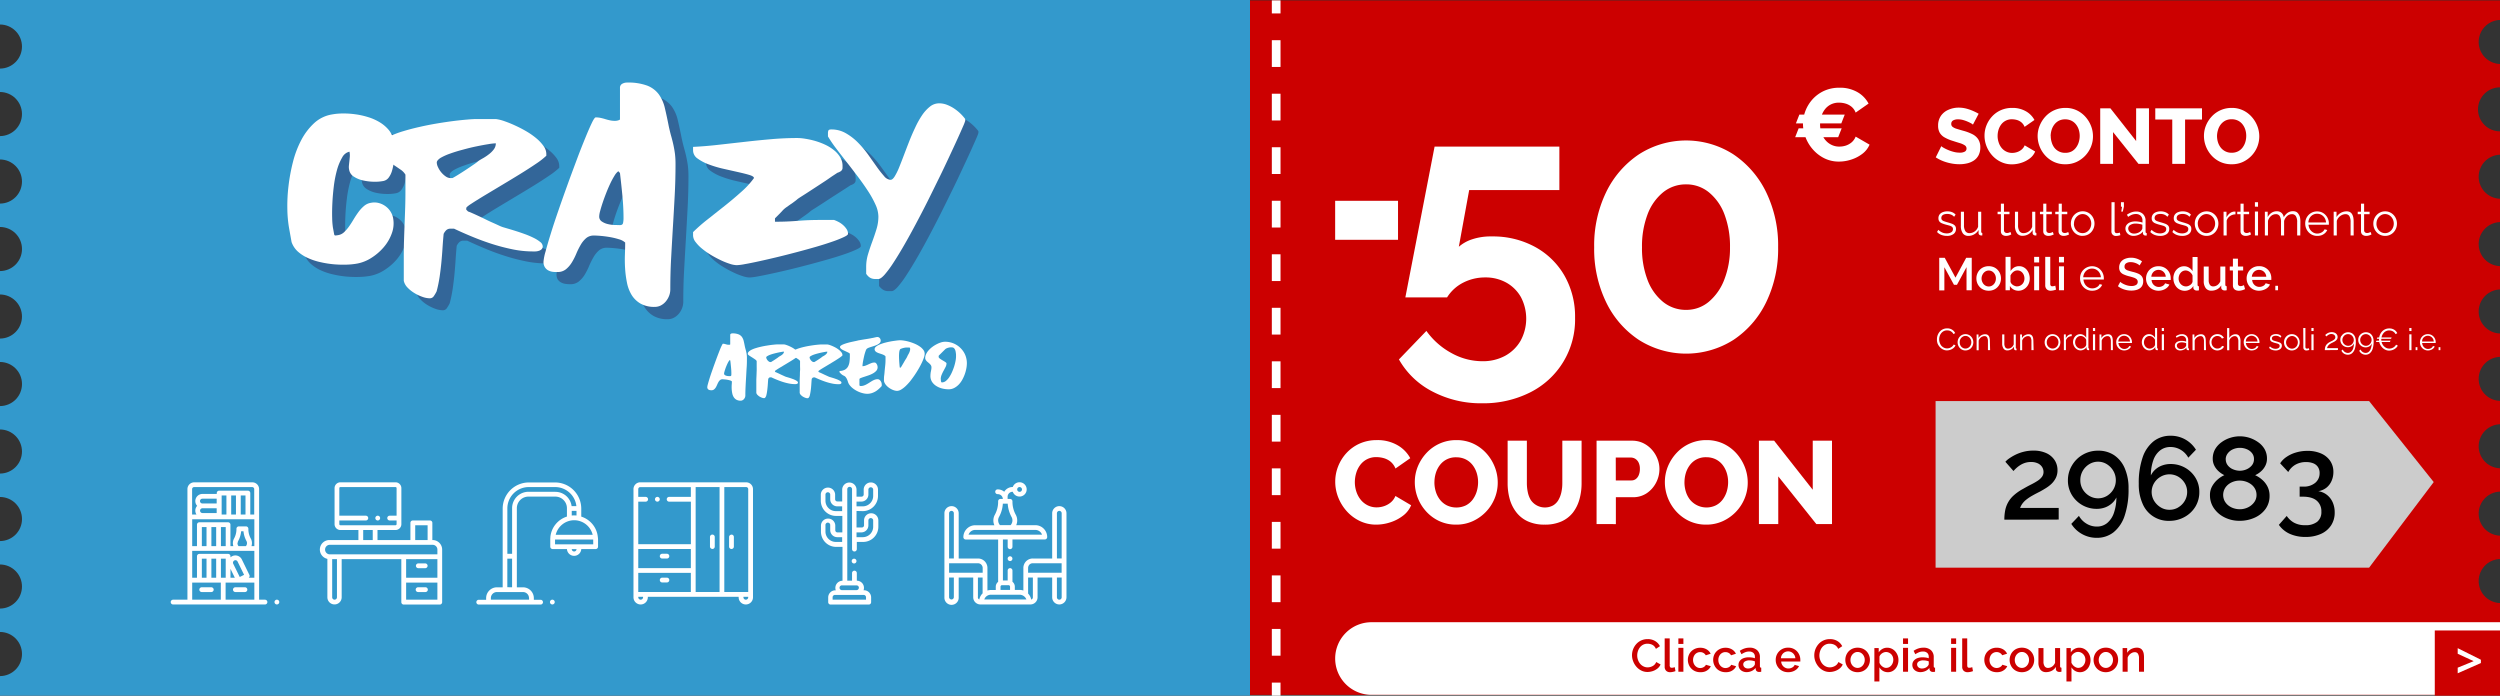 <svg xmlns="http://www.w3.org/2000/svg" xmlns:xlink="http://www.w3.org/1999/xlink" viewBox="0 0 1150 320"><rect x="0" y="0" width="1150" height="320" fill="#333333" stroke="none"/><defs><style>.cls-1,.cls-7,.cls-8{fill:none;}.cls-2{clip-path:url(#clip-path);}.cls-3{fill:#39c;}.cls-4{fill:#c00;}.cls-5{fill:#fff;}.cls-6{fill:#ccc;}.cls-7,.cls-8{stroke:#fff;stroke-miterlimit:10;stroke-width:4px;}.cls-8{stroke-dasharray:12.31 12.31;}.cls-9{fill:#369;}</style><clipPath id="clip-path"><path class="cls-1" d="M125.57,0H0V11.27A10.13,10.13,0,0,1,10.11,21.41,10.13,10.13,0,0,1,0,31.55V42.32A10.13,10.13,0,0,1,10.11,52.46,10.13,10.13,0,0,1,0,62.6V73.36A10.13,10.13,0,0,1,10.11,83.51,10.13,10.13,0,0,1,0,93.65v10.76a10.13,10.13,0,0,1,10.12,10.14A10.13,10.13,0,0,1,0,124.69v10.77A10.13,10.13,0,0,1,10.11,145.6,10.13,10.13,0,0,1,0,155.74v10.77a10.13,10.13,0,0,1,10.12,10.14A10.13,10.13,0,0,1,0,186.79v10.77A10.13,10.13,0,0,1,10.11,207.7,10.13,10.13,0,0,1,0,217.84v10.77a10.13,10.13,0,0,1,10.12,10.14A10.13,10.13,0,0,1,0,248.89v10.77A10.13,10.13,0,0,1,10.11,269.8,10.13,10.13,0,0,1,0,279.94V290.7a10.13,10.13,0,0,1,10.12,10.15A10.13,10.13,0,0,1,0,311v9H600.9V0Z"/></clipPath></defs><g id="DESKTOP"><g id="SX"><g class="cls-2"><rect class="cls-3" x="-199.44" y="-189.99" width="774.44" height="530.74"/></g></g><path id="BG_Red" data-name="BG Red" class="cls-4" d="M1150,9.18v-9H575V319.64h575V308.4a10.13,10.13,0,0,1,0-20.25V277.4a10.13,10.13,0,0,1,0-20.25V246.4a10.13,10.13,0,0,1,0-20.25V215.41a10.13,10.13,0,0,1,0-20.25V184.41a10.13,10.13,0,0,1,0-20.25V153.41a10.13,10.13,0,0,1,0-20.25V122.42a10.13,10.13,0,0,1,0-20.25V91.42a10.13,10.13,0,0,1,0-20.25V60.42a10.12,10.12,0,1,1,0-20.24V29.43a10.13,10.13,0,0,1,0-20.25Z"/><g id="COUPON_Txt" data-name="COUPON Txt"><path class="cls-5" d="M614.21,221.51a19,19,0,0,1,1.3-6.89,19.46,19.46,0,0,1,3.78-6.13,18.48,18.48,0,0,1,6.05-4.4,19.18,19.18,0,0,1,8.1-1.64,18.22,18.22,0,0,1,9.37,2.32,15.06,15.06,0,0,1,5.91,6l-6.8,4.75a8,8,0,0,0-2.3-3.19,8.76,8.76,0,0,0-3.13-1.59,12.45,12.45,0,0,0-3.27-.46,9,9,0,0,0-7.56,3.67,11.49,11.49,0,0,0-1.83,3.73,14.53,14.53,0,0,0-.6,4.1,13.76,13.76,0,0,0,.7,4.38,11.76,11.76,0,0,0,2,3.72,9.68,9.68,0,0,0,3.21,2.57,9.18,9.18,0,0,0,4.16.94,10.64,10.64,0,0,0,3.29-.54,9.49,9.49,0,0,0,3.11-1.7,7.42,7.42,0,0,0,2.19-3l7.23,4.27a11.43,11.43,0,0,1-3.73,4.8,19.06,19.06,0,0,1-5.85,3.05,20.75,20.75,0,0,1-6.46,1.06,17.1,17.1,0,0,1-7.64-1.71,19,19,0,0,1-6-4.53,21,21,0,0,1-3.89-6.37A19.69,19.69,0,0,1,614.21,221.51Z"/><path class="cls-5" d="M669.83,241.33a18,18,0,0,1-7.8-1.65,18.73,18.73,0,0,1-6-4.43,20,20,0,0,1-3.87-6.26,19.79,19.79,0,0,1-1.35-7.21,18.91,18.91,0,0,1,1.43-7.29,20.33,20.33,0,0,1,4-6.18A18.54,18.54,0,0,1,670,202.45a18,18,0,0,1,7.75,1.64,18.71,18.71,0,0,1,6,4.46,20.53,20.53,0,0,1,3.86,6.29,19.49,19.49,0,0,1,1.35,7.1,19.08,19.08,0,0,1-1.41,7.29,19.62,19.62,0,0,1-10.07,10.5A18,18,0,0,1,669.83,241.33Zm-10-19.44a14.44,14.44,0,0,0,.65,4.29,11.33,11.33,0,0,0,1.92,3.7,9.4,9.4,0,0,0,3.16,2.59,10.19,10.19,0,0,0,8.74,0,9.12,9.12,0,0,0,3.14-2.67,12.3,12.3,0,0,0,1.86-3.75,14.9,14.9,0,0,0,.62-4.24,14.16,14.16,0,0,0-.65-4.27,11.59,11.59,0,0,0-1.94-3.7,9.13,9.13,0,0,0-3.19-2.56,9.65,9.65,0,0,0-4.26-.92,9.07,9.07,0,0,0-7.54,3.59,11.62,11.62,0,0,0-1.89,3.73A14.85,14.85,0,0,0,659.84,221.89Z"/><path class="cls-5" d="M710.55,241.33a18.22,18.22,0,0,1-7.83-1.54,14,14,0,0,1-5.27-4.21,17.82,17.82,0,0,1-3-6.09,26.92,26.92,0,0,1-.94-7.2V202.72h8.85v19.56a19.76,19.76,0,0,0,.44,4.18,11,11,0,0,0,1.4,3.59,7.88,7.88,0,0,0,10.21,2.45,7,7,0,0,0,2.48-2.53,12.49,12.49,0,0,0,1.35-3.59,19.14,19.14,0,0,0,.43-4.1V202.72h8.86v19.57a26.87,26.87,0,0,1-1,7.44,17.7,17.7,0,0,1-3,6.07,13.88,13.88,0,0,1-5.27,4.07A18.51,18.51,0,0,1,710.55,241.33Z"/><path class="cls-5" d="M734.42,241.06V202.72h16.36a11.6,11.6,0,0,1,5.05,1.1,12.81,12.81,0,0,1,4,3,14,14,0,0,1,2.59,4.19,12.86,12.86,0,0,1,.92,4.75,13.45,13.45,0,0,1-1.54,6.26,13,13,0,0,1-4.27,4.84,11.18,11.18,0,0,1-6.45,1.86h-7.78v12.37ZM743.27,221h7.24a3.33,3.33,0,0,0,1.89-.59,4.31,4.31,0,0,0,1.4-1.79,7,7,0,0,0,.54-2.91,6.29,6.29,0,0,0-.62-3,4.18,4.18,0,0,0-1.56-1.7,4,4,0,0,0-2-.54h-6.91Z"/><path class="cls-5" d="M784.85,241.33a18,18,0,0,1-7.8-1.65,18.88,18.88,0,0,1-6-4.43,20.15,20.15,0,0,1-3.86-6.26,19.79,19.79,0,0,1-1.35-7.21,18.91,18.91,0,0,1,1.43-7.29,20.33,20.33,0,0,1,4-6.18A18.5,18.5,0,0,1,785,202.45a18,18,0,0,1,7.75,1.64,18.82,18.82,0,0,1,6,4.46,20.53,20.53,0,0,1,3.86,6.29,19.49,19.49,0,0,1,1.35,7.1,19.08,19.08,0,0,1-1.41,7.29,19.62,19.62,0,0,1-10.07,10.5A18,18,0,0,1,784.85,241.33Zm-10-19.44a14.44,14.44,0,0,0,.65,4.29,11.33,11.33,0,0,0,1.92,3.7,9.84,9.84,0,0,0,11.9,2.56,9,9,0,0,0,3.13-2.67,12.1,12.1,0,0,0,1.87-3.75,14.9,14.9,0,0,0,.62-4.24,14.16,14.16,0,0,0-.65-4.27,11.59,11.59,0,0,0-1.94-3.7,9.13,9.13,0,0,0-3.19-2.56,9.67,9.67,0,0,0-4.27-.92,9,9,0,0,0-7.53,3.59,11.62,11.62,0,0,0-1.89,3.73A14.85,14.85,0,0,0,774.86,221.89Z"/><path class="cls-5" d="M818,219.13v21.93H809.1V202.72h7l17.76,22.57V202.72h8.86v38.34H835.5Z"/></g><path class="cls-5" d="M907.55,57.34a2.71,2.71,0,0,0-.76-.56,15.33,15.33,0,0,0-1.62-.8,15.9,15.9,0,0,0-2.12-.76,8.34,8.34,0,0,0-2.3-.32,4.53,4.53,0,0,0-2.35.51,1.75,1.75,0,0,0-.82,1.59,1.63,1.63,0,0,0,.63,1.36,5.54,5.54,0,0,0,1.81.88c.8.25,1.77.54,2.92.87a21.53,21.53,0,0,1,4.25,1.56A7,7,0,0,1,909.94,64a6.69,6.69,0,0,1,1,3.79,7.61,7.61,0,0,1-.8,3.63,6.52,6.52,0,0,1-2.14,2.4,9.51,9.51,0,0,1-3.08,1.32,15.55,15.55,0,0,1-3.56.41,20.29,20.29,0,0,1-3.83-.38,21.25,21.25,0,0,1-3.77-1.08,17.51,17.51,0,0,1-3.31-1.71L893,67.24a5.14,5.14,0,0,0,.94.67,18.35,18.35,0,0,0,2,1,17.66,17.66,0,0,0,2.61.91,10.71,10.71,0,0,0,2.92.4,4.49,4.49,0,0,0,2.36-.49,1.56,1.56,0,0,0,.77-1.38,1.71,1.71,0,0,0-.81-1.5,8.65,8.65,0,0,0-2.2-1c-.92-.28-2-.61-3.18-1a18.32,18.32,0,0,1-3.87-1.62,6,6,0,0,1-2.27-2.18,6.42,6.42,0,0,1-.74-3.22,7.78,7.78,0,0,1,1.28-4.53,8,8,0,0,1,3.44-2.79,11.62,11.62,0,0,1,4.71-1,13.83,13.83,0,0,1,3.48.43,20.56,20.56,0,0,1,3.13,1.08c1,.43,1.84.87,2.61,1.3Z"/><path class="cls-5" d="M912.88,62.35a12.62,12.62,0,0,1,.86-4.59,13.27,13.27,0,0,1,2.52-4.09,12.32,12.32,0,0,1,4-2.93,12.65,12.65,0,0,1,5.4-1.1,12.2,12.2,0,0,1,6.25,1.55,10,10,0,0,1,3.94,4l-4.54,3.17a5.23,5.23,0,0,0-1.53-2.13,5.86,5.86,0,0,0-2.08-1.06,8.59,8.59,0,0,0-2.18-.3,6,6,0,0,0-5,2.44,8,8,0,0,0-1.23,2.49,9.9,9.9,0,0,0-.39,2.73,9,9,0,0,0,.47,2.92A7.63,7.63,0,0,0,920.71,68a6.38,6.38,0,0,0,2.14,1.71,6.1,6.1,0,0,0,2.77.63,7.18,7.18,0,0,0,2.2-.36,6.37,6.37,0,0,0,2.07-1.13,4.87,4.87,0,0,0,1.45-2l4.83,2.85a7.54,7.54,0,0,1-2.49,3.2,12.73,12.73,0,0,1-3.9,2,14.21,14.21,0,0,1-4.3.7,11.43,11.43,0,0,1-5.1-1.14,12.54,12.54,0,0,1-4-3,14.05,14.05,0,0,1-2.6-4.25A13.15,13.15,0,0,1,912.88,62.35Z"/><path class="cls-5" d="M950,75.56a12.09,12.09,0,0,1-5.21-1.1,12.45,12.45,0,0,1-4-2.95,13.4,13.4,0,0,1-2.58-4.18,13.19,13.19,0,0,1-.9-4.8,12.47,12.47,0,0,1,1-4.86,13.47,13.47,0,0,1,2.66-4.13,12.37,12.37,0,0,1,9.16-3.9,11.83,11.83,0,0,1,5.17,1.1,12.4,12.4,0,0,1,4,3,13.72,13.72,0,0,1,2.57,4.19,13,13,0,0,1,.9,4.73,12.72,12.72,0,0,1-.94,4.87,13.09,13.09,0,0,1-6.71,7A12.08,12.08,0,0,1,950,75.56Zm-6.66-13a9.48,9.48,0,0,0,.43,2.86A7.54,7.54,0,0,0,945,67.93a6.19,6.19,0,0,0,2.1,1.72,6.11,6.11,0,0,0,2.88.65,6.26,6.26,0,0,0,3-.66A6.14,6.14,0,0,0,955,67.85a7.8,7.8,0,0,0,1.24-2.5,9.67,9.67,0,0,0,0-5.67,7.64,7.64,0,0,0-1.3-2.46,6,6,0,0,0-2.12-1.71A6.41,6.41,0,0,0,950,54.9a6.27,6.27,0,0,0-2.93.64A6.33,6.33,0,0,0,945,57.29a7.75,7.75,0,0,0-1.26,2.48A9.74,9.74,0,0,0,943.3,62.6Z"/><path class="cls-5" d="M972,60.76V75.38h-5.9V49.82h4.68l11.84,15.05V49.82h5.91V75.38h-4.83Z"/><path class="cls-5" d="M1012.92,55h-7.78V75.38h-5.9V55h-7.81V49.82h21.49Z"/><path class="cls-5" d="M1026.49,75.56a12,12,0,0,1-5.2-1.1,12.49,12.49,0,0,1-4-2.95,13.56,13.56,0,0,1-2.57-4.18,13.19,13.19,0,0,1-.9-4.8,12.64,12.64,0,0,1,.95-4.86,13.69,13.69,0,0,1,2.67-4.13,12.37,12.37,0,0,1,9.16-3.9,11.83,11.83,0,0,1,5.17,1.1,12.36,12.36,0,0,1,4,3,13.56,13.56,0,0,1,2.58,4.19,13,13,0,0,1,0,9.6,13.09,13.09,0,0,1-6.71,7A12.1,12.1,0,0,1,1026.49,75.56Zm-6.66-13a9.81,9.81,0,0,0,.43,2.86,7.73,7.73,0,0,0,1.28,2.47,6.32,6.32,0,0,0,2.11,1.72,6.11,6.11,0,0,0,2.88.65,6.26,6.26,0,0,0,3-.66,6.14,6.14,0,0,0,2.09-1.79,8,8,0,0,0,1.24-2.5,10,10,0,0,0,.41-2.82,9.37,9.37,0,0,0-.43-2.85,7.82,7.82,0,0,0-1.29-2.46,6,6,0,0,0-2.13-1.71,6.4,6.4,0,0,0-2.84-.61,6.31,6.31,0,0,0-2.94.64,6.4,6.4,0,0,0-2.08,1.75,7.36,7.36,0,0,0-1.26,2.48A9.75,9.75,0,0,0,1019.83,62.6Z"/><g id="CTA"><path id="BG_CTA" data-name="BG CTA" class="cls-5" d="M1150,286.22H630.88a16.7,16.7,0,0,0-16.7,16.7v0a16.7,16.7,0,0,0,16.7,16.7H1150Z"/><path class="cls-4" d="M750.72,301.42a7.71,7.71,0,0,1,1.9-5.07,6.74,6.74,0,0,1,2.28-1.72,6.92,6.92,0,0,1,3-.64,6.46,6.46,0,0,1,3.49.91,5.75,5.75,0,0,1,2.18,2.34l-1.85,1.24a3.94,3.94,0,0,0-1-1.43,3.8,3.8,0,0,0-1.39-.73,5.42,5.42,0,0,0-1.46-.21,4.26,4.26,0,0,0-2.06.47,4.47,4.47,0,0,0-1.48,1.25,5.54,5.54,0,0,0-.9,1.74,6.23,6.23,0,0,0-.31,1.93,6,6,0,0,0,.36,2.07,5.69,5.69,0,0,0,1,1.77,4.55,4.55,0,0,0,1.52,1.2,4.19,4.19,0,0,0,1.93.45,4.72,4.72,0,0,0,1.49-.26,4.4,4.4,0,0,0,1.44-.78,3.62,3.62,0,0,0,1-1.42l2,1.11a4.62,4.62,0,0,1-1.43,1.89,7.14,7.14,0,0,1-2.19,1.18,7.72,7.72,0,0,1-2.38.4,6.17,6.17,0,0,1-2.88-.67,7.15,7.15,0,0,1-2.25-1.76,8.27,8.27,0,0,1-1.47-2.48A7.69,7.69,0,0,1,750.72,301.42Z"/><path class="cls-4" d="M765.75,293.67h2.31v12.2a1.51,1.51,0,0,0,.26,1.07.88.88,0,0,0,.63.23,3.22,3.22,0,0,0,.78-.08,4.14,4.14,0,0,0,.65-.21l.33,1.83a6,6,0,0,1-1.2.35,5.87,5.87,0,0,1-1.24.15,2.51,2.51,0,0,1-1.84-.66,2.47,2.47,0,0,1-.68-1.84Z"/><path class="cls-4" d="M772.05,296.21v-2.54h2.31v2.54Zm0,12.79V298h2.31v11Z"/><path class="cls-4" d="M782.11,309.21a5.82,5.82,0,0,1-2.32-.45,5.35,5.35,0,0,1-1.79-1.23,5.52,5.52,0,0,1-1.17-1.81,5.85,5.85,0,0,1-.41-2.17,5.72,5.72,0,0,1,.71-2.81,5.43,5.43,0,0,1,2-2,5.73,5.73,0,0,1,3-.77,5.58,5.58,0,0,1,2.93.75,4.55,4.55,0,0,1,1.84,2l-2.25.72a2.69,2.69,0,0,0-1.06-1.08,2.94,2.94,0,0,0-1.5-.39,3.11,3.11,0,0,0-1.67.46,3.18,3.18,0,0,0-1.17,1.29,4.21,4.21,0,0,0,0,3.77,3.51,3.51,0,0,0,1.18,1.32,3,3,0,0,0,1.67.49,3.15,3.15,0,0,0,1.1-.2,3,3,0,0,0,.94-.55,2,2,0,0,0,.57-.76l2.26.67a4.11,4.11,0,0,1-1.06,1.45,5.26,5.26,0,0,1-1.65,1A5.83,5.83,0,0,1,782.11,309.21Z"/><path class="cls-4" d="M793.75,309.21a5.75,5.75,0,0,1-2.32-.45,5.29,5.29,0,0,1-1.8-1.23,5.89,5.89,0,0,1-.87-6.79,5.58,5.58,0,0,1,2-2,5.74,5.74,0,0,1,3-.77,5.6,5.6,0,0,1,2.93.75,4.58,4.58,0,0,1,1.83,2l-2.24.72a2.82,2.82,0,0,0-1.06-1.08,3,3,0,0,0-1.5-.39,3.06,3.06,0,0,0-1.67.46,3.27,3.27,0,0,0-1.18,1.29,3.93,3.93,0,0,0-.43,1.89,4,4,0,0,0,.44,1.88,3.45,3.45,0,0,0,1.19,1.32,2.92,2.92,0,0,0,1.67.49,3.24,3.24,0,0,0,1.1-.2,2.86,2.86,0,0,0,.93-.55,1.93,1.93,0,0,0,.57-.76l2.27.67a4.24,4.24,0,0,1-1.06,1.45,5.2,5.2,0,0,1-1.66,1A5.81,5.81,0,0,1,793.75,309.21Z"/><path class="cls-4" d="M799.71,305.82a2.91,2.91,0,0,1,.6-1.82,3.91,3.91,0,0,1,1.65-1.21,6.53,6.53,0,0,1,2.44-.42,11.11,11.11,0,0,1,1.5.1,5.55,5.55,0,0,1,1.35.34v-.69a2.31,2.31,0,0,0-.69-1.78,2.83,2.83,0,0,0-2-.64,4.84,4.84,0,0,0-1.74.32,10.56,10.56,0,0,0-1.74.92l-.78-1.56a8.94,8.94,0,0,1,2.19-1.09,7.47,7.47,0,0,1,2.33-.36,5,5,0,0,1,3.47,1.16,4.18,4.18,0,0,1,1.27,3.27v4.05a.9.9,0,0,0,.14.56.62.62,0,0,0,.47.18V309a4.56,4.56,0,0,1-.57.08l-.42,0a1.54,1.54,0,0,1-1.11-.36,1.38,1.38,0,0,1-.44-.84l-.06-.63a4.79,4.79,0,0,1-1.83,1.43,5.48,5.48,0,0,1-2.25.5,4.12,4.12,0,0,1-2-.45,3.28,3.28,0,0,1-1.34-1.21A3.14,3.14,0,0,1,799.71,305.82Zm7,.66a2.61,2.61,0,0,0,.39-.54,1,1,0,0,0,.15-.47v-1.24a6.11,6.11,0,0,0-1.24-.34,7,7,0,0,0-1.28-.12,3.82,3.82,0,0,0-2.05.5,1.53,1.53,0,0,0-.78,1.36,1.68,1.68,0,0,0,.26.91,1.88,1.88,0,0,0,.75.7,2.54,2.54,0,0,0,1.23.27,3.75,3.75,0,0,0,1.45-.29A3.27,3.27,0,0,0,806.71,306.48Z"/><path class="cls-4" d="M822.52,309.21a5.75,5.75,0,0,1-2.32-.45,5.54,5.54,0,0,1-1.8-1.23,5.47,5.47,0,0,1-1.16-1.79,5.54,5.54,0,0,1-.41-2.16,5.55,5.55,0,0,1,5.71-5.65,5.37,5.37,0,0,1,4.91,2.83,5.66,5.66,0,0,1,.7,2.73,3.33,3.33,0,0,1,0,.46,3,3,0,0,1,0,.37h-8.8a3.37,3.37,0,0,0,1.75,2.79,3.19,3.19,0,0,0,1.57.4,3.5,3.5,0,0,0,1.75-.46,2.41,2.41,0,0,0,1.13-1.22l2,.57a4.33,4.33,0,0,1-1.08,1.44,5.35,5.35,0,0,1-1.71,1A6,6,0,0,1,822.52,309.21Zm-3.3-6.42h6.64a3.33,3.33,0,0,0-.54-1.64,3.32,3.32,0,0,0-4.39-1.11,3.14,3.14,0,0,0-1.18,1.11A3.32,3.32,0,0,0,819.22,302.79Z"/><path class="cls-4" d="M834.57,301.42a7.77,7.77,0,0,1,.48-2.68,8,8,0,0,1,1.42-2.39,6.74,6.74,0,0,1,2.28-1.72,7,7,0,0,1,3-.64,6.46,6.46,0,0,1,3.49.91,5.75,5.75,0,0,1,2.18,2.34l-1.84,1.24a4.08,4.08,0,0,0-1.06-1.43,3.8,3.8,0,0,0-1.39-.73,5.37,5.37,0,0,0-1.46-.21,4.26,4.26,0,0,0-2.06.47,4.47,4.47,0,0,0-1.48,1.25,5.54,5.54,0,0,0-.9,1.74,6.54,6.54,0,0,0-.31,1.93,6,6,0,0,0,.36,2.07,5.69,5.69,0,0,0,1,1.77,4.65,4.65,0,0,0,1.52,1.2,4.19,4.19,0,0,0,1.93.45,4.72,4.72,0,0,0,1.49-.26,4.4,4.4,0,0,0,1.44-.78,3.62,3.62,0,0,0,1-1.42l2,1.11a4.74,4.74,0,0,1-1.44,1.89,7,7,0,0,1-2.19,1.18,7.72,7.72,0,0,1-2.38.4,6.17,6.17,0,0,1-2.88-.67,7.11,7.11,0,0,1-2.24-1.76,8.27,8.27,0,0,1-1.47-2.48A7.71,7.71,0,0,1,834.57,301.42Z"/><path class="cls-4" d="M854.5,309.21a5.73,5.73,0,0,1-2.33-.45,5.31,5.31,0,0,1-1.78-1.23,5.85,5.85,0,0,1-1.14-1.8,6,6,0,0,1,0-4.32,5.62,5.62,0,0,1,1.14-1.8,5.5,5.5,0,0,1,1.79-1.23,6.21,6.21,0,0,1,4.64,0,5.5,5.5,0,0,1,1.79,1.23,5.62,5.62,0,0,1,1.14,1.8,5.82,5.82,0,0,1-1.14,6.12,5.35,5.35,0,0,1-1.79,1.23A5.78,5.78,0,0,1,854.5,309.21Zm-3.28-5.62a3.86,3.86,0,0,0,.45,1.87,3.43,3.43,0,0,0,1.17,1.3,3,3,0,0,0,1.66.48,2.93,2.93,0,0,0,1.65-.49,3.51,3.51,0,0,0,1.18-1.32,3.88,3.88,0,0,0,.45-1.86,3.82,3.82,0,0,0-.45-1.86,3.59,3.59,0,0,0-1.18-1.32,3,3,0,0,0-1.65-.48,2.83,2.83,0,0,0-1.66.5,3.53,3.53,0,0,0-1.17,1.31A3.83,3.83,0,0,0,851.22,303.59Z"/><path class="cls-4" d="M868.44,309.21a4.38,4.38,0,0,1-2.33-.62,4.68,4.68,0,0,1-1.59-1.63v6.51h-2.31V298.1h2v2a4.8,4.8,0,0,1,1.64-1.56,4.39,4.39,0,0,1,2.25-.59,4.8,4.8,0,0,1,2.08.45,5.09,5.09,0,0,1,1.64,1.24,6.08,6.08,0,0,1,1.08,1.8,5.84,5.84,0,0,1,.39,2.13,6.54,6.54,0,0,1-.62,2.85,5.12,5.12,0,0,1-1.73,2.05A4.3,4.3,0,0,1,868.44,309.21Zm-.75-2a2.93,2.93,0,0,0,1.33-.31,3.46,3.46,0,0,0,1-.83,3.7,3.7,0,0,0,.66-1.18,4.15,4.15,0,0,0,0-2.78A3.65,3.65,0,0,0,870,301a3.56,3.56,0,0,0-1.1-.78,3,3,0,0,0-1.35-.29,2.83,2.83,0,0,0-.92.16,3.59,3.59,0,0,0-1.64,1.14,2.26,2.26,0,0,0-.44.82v2.85a4.27,4.27,0,0,0,.77,1.19,4.2,4.2,0,0,0,1.12.85A2.82,2.82,0,0,0,867.69,307.24Z"/><path class="cls-4" d="M875.39,296.21v-2.54h2.31v2.54Zm0,12.79V298h2.31v11Z"/><path class="cls-4" d="M879.68,305.82a2.91,2.91,0,0,1,.6-1.82,3.87,3.87,0,0,1,1.64-1.21,6.56,6.56,0,0,1,2.44-.42,11,11,0,0,1,1.5.1,5.63,5.63,0,0,1,1.36.34v-.69a2.28,2.28,0,0,0-.7-1.78,2.8,2.8,0,0,0-2-.64,4.76,4.76,0,0,0-1.74.32,11,11,0,0,0-1.75.92l-.77-1.56a8.77,8.77,0,0,1,2.19-1.09,7.46,7.46,0,0,1,2.32-.36,5,5,0,0,1,3.48,1.16,4.22,4.22,0,0,1,1.27,3.27v4.05a.91.91,0,0,0,.13.56.63.63,0,0,0,.48.18V309a4.56,4.56,0,0,1-.57.08l-.42,0a1.54,1.54,0,0,1-1.11-.36,1.4,1.4,0,0,1-.45-.84l-.06-.63a4.69,4.69,0,0,1-1.82,1.43,5.55,5.55,0,0,1-2.25.5,4.19,4.19,0,0,1-2-.45,3.35,3.35,0,0,1-1.34-1.21A3.22,3.22,0,0,1,879.68,305.82Zm7,.66a2.68,2.68,0,0,0,.4-.54,1,1,0,0,0,.15-.47v-1.24a6.3,6.3,0,0,0-1.24-.34,7.1,7.1,0,0,0-1.28-.12,3.79,3.79,0,0,0-2.05.5,1.52,1.52,0,0,0-.79,1.36,1.77,1.77,0,0,0,.26.91,2,2,0,0,0,.76.7,2.54,2.54,0,0,0,1.23.27,3.79,3.79,0,0,0,1.45-.29A3.13,3.13,0,0,0,886.67,306.48Z"/><path class="cls-4" d="M897.51,296.21v-2.54h2.31v2.54Zm0,12.79V298h2.31v11Z"/><path class="cls-4" d="M902.61,293.67h2.31v12.2c0,.56.08.92.25,1.07a.88.88,0,0,0,.63.23,3.36,3.36,0,0,0,.79-.08,4,4,0,0,0,.64-.21l.34,1.83a6.37,6.37,0,0,1-1.2.35,6,6,0,0,1-1.24.15,2.52,2.52,0,0,1-1.85-.66,2.46,2.46,0,0,1-.67-1.84Z"/><path class="cls-4" d="M918.49,309.21a5.75,5.75,0,0,1-2.32-.45,5.29,5.29,0,0,1-1.8-1.23,5.67,5.67,0,0,1-1.58-4,5.72,5.72,0,0,1,.71-2.81,5.5,5.5,0,0,1,2-2,5.74,5.74,0,0,1,3-.77,5.63,5.63,0,0,1,2.93.75,4.58,4.58,0,0,1,1.83,2l-2.25.72a2.69,2.69,0,0,0-1.06-1.08,2.94,2.94,0,0,0-1.5-.39,3.11,3.11,0,0,0-1.67.46,3.25,3.25,0,0,0-1.17,1.29,4.3,4.3,0,0,0,0,3.77,3.51,3.51,0,0,0,1.18,1.32,3,3,0,0,0,1.67.49,3.25,3.25,0,0,0,1.11-.2,3,3,0,0,0,.93-.55,1.93,1.93,0,0,0,.57-.76l2.27.67a4.37,4.37,0,0,1-1.06,1.45,5.31,5.31,0,0,1-1.66,1A5.81,5.81,0,0,1,918.49,309.21Z"/><path class="cls-4" d="M930.08,309.21a5.73,5.73,0,0,1-2.33-.45,5.31,5.31,0,0,1-1.78-1.23,5.67,5.67,0,0,1-1.14-1.8,6,6,0,0,1,0-4.32,5.46,5.46,0,0,1,1.14-1.8,5.39,5.39,0,0,1,1.79-1.23,6.21,6.21,0,0,1,4.64,0,5.35,5.35,0,0,1,1.78,1.23,5.48,5.48,0,0,1,1.15,1.8,6,6,0,0,1,0,4.32,5.7,5.7,0,0,1-1.15,1.8,5.21,5.21,0,0,1-1.78,1.23A5.78,5.78,0,0,1,930.08,309.21Zm-3.28-5.62a4,4,0,0,0,.44,1.87,3.53,3.53,0,0,0,1.18,1.3,3,3,0,0,0,1.66.48,2.93,2.93,0,0,0,1.65-.49,3.51,3.51,0,0,0,1.18-1.32,3.87,3.87,0,0,0,.44-1.86,3.81,3.81,0,0,0-.44-1.86,3.59,3.59,0,0,0-1.18-1.32,3,3,0,0,0-1.65-.48,2.83,2.83,0,0,0-1.66.5,3.65,3.65,0,0,0-1.18,1.31A3.94,3.94,0,0,0,926.8,303.59Z"/><path class="cls-4" d="M937.68,304.77V298.1H940v6.2a3.72,3.72,0,0,0,.54,2.2,1.8,1.8,0,0,0,1.56.74,3.15,3.15,0,0,0,1.27-.27,3.6,3.6,0,0,0,1.13-.8,4,4,0,0,0,.83-1.27v-6.8h2.31v8.3a.85.85,0,0,0,.15.57.66.66,0,0,0,.48.18V309c-.23,0-.43.07-.58.08l-.45,0a1.6,1.6,0,0,1-1.05-.35,1.28,1.28,0,0,1-.48-.88l0-1.09a4.87,4.87,0,0,1-1.91,1.81,5.51,5.51,0,0,1-2.58.61,3.12,3.12,0,0,1-2.61-1.12A5.3,5.3,0,0,1,937.68,304.77Z"/><path class="cls-4" d="M956.81,309.21a4.38,4.38,0,0,1-2.33-.62,4.8,4.8,0,0,1-1.6-1.63v6.51h-2.31V298.1h2v2a4.8,4.8,0,0,1,1.64-1.56,4.39,4.39,0,0,1,2.25-.59,4.75,4.75,0,0,1,2.07.45,5,5,0,0,1,1.64,1.24,6,6,0,0,1,1.47,3.93,6.4,6.4,0,0,1-.62,2.85,5,5,0,0,1-1.72,2.05A4.32,4.32,0,0,1,956.81,309.21Zm-.76-2a3,3,0,0,0,1.34-.31,3.46,3.46,0,0,0,1-.83,4.13,4.13,0,0,0,.66-1.18,4.24,4.24,0,0,0,.23-1.37,4,4,0,0,0-.25-1.41,3.52,3.52,0,0,0-1.82-1.94,3,3,0,0,0-1.35-.29,2.84,2.84,0,0,0-.93.16,3.48,3.48,0,0,0-.9.46,3.42,3.42,0,0,0-.74.68,2.43,2.43,0,0,0-.44.82v2.85a4.54,4.54,0,0,0,.78,1.19,4,4,0,0,0,1.11.85A2.85,2.85,0,0,0,956.05,307.24Z"/><path class="cls-4" d="M968.7,309.21a5.73,5.73,0,0,1-2.33-.45,5.31,5.31,0,0,1-1.78-1.23,5.5,5.5,0,0,1-1.14-1.8,6,6,0,0,1,0-4.32,5.3,5.3,0,0,1,1.14-1.8,5.39,5.39,0,0,1,1.79-1.23,5.75,5.75,0,0,1,2.32-.45,5.82,5.82,0,0,1,2.32.45,5.44,5.44,0,0,1,2.93,3,6.18,6.18,0,0,1,0,4.32,5.7,5.7,0,0,1-1.15,1.8,5.31,5.31,0,0,1-1.78,1.23A5.82,5.82,0,0,1,968.7,309.21Zm-3.28-5.62a4,4,0,0,0,.44,1.87,3.53,3.53,0,0,0,1.18,1.3,3,3,0,0,0,1.66.48,2.87,2.87,0,0,0,1.64-.49,3.45,3.45,0,0,0,1.19-1.32,3.87,3.87,0,0,0,.44-1.86,3.81,3.81,0,0,0-.44-1.86,3.53,3.53,0,0,0-1.19-1.32,2.94,2.94,0,0,0-1.64-.48,2.83,2.83,0,0,0-1.66.5,3.65,3.65,0,0,0-1.18,1.31A3.94,3.94,0,0,0,965.42,303.59Z"/><path class="cls-4" d="M986.25,309h-2.31v-6.08a3.92,3.92,0,0,0-.49-2.22A1.68,1.68,0,0,0,982,300a2.94,2.94,0,0,0-1.33.33,4,4,0,0,0-1.19.9,3.52,3.52,0,0,0-.76,1.31V309H976.4V298.1h2.1v2.21a4.17,4.17,0,0,1,1.11-1.26,4.84,4.84,0,0,1,1.54-.82,5.49,5.49,0,0,1,1.83-.3,3.26,3.26,0,0,1,1.62.36,2.59,2.59,0,0,1,1,1,4.21,4.21,0,0,1,.51,1.42,10.2,10.2,0,0,1,.13,1.7Z"/><rect id="CTA-2" data-name="CTA" class="cls-4" x="1120" y="290" width="30" height="30"/><path class="cls-5" d="M1130.54,307.13l7.35-3-7.35-3.4v-2.58l10.67,5.33V305l-10.67,4.71Z"/></g><g id="Cod_Coupon" data-name="Cod Coupon"><polygon class="cls-6" points="1089.79 184.5 890.37 184.5 890.37 261.12 1013.49 261.12 1089.79 261.12 1119.51 221.75 1089.79 184.5"/><path d="M922,239.06a21.64,21.64,0,0,1,.38-4.24,12.35,12.35,0,0,1,4-7,21.81,21.81,0,0,1,4.35-3c1.26-.73,2.45-1.38,3.56-1.94a30.17,30.17,0,0,0,3-1.7,7.61,7.61,0,0,0,2-1.83,3.69,3.69,0,0,0,.73-2.24,4.3,4.3,0,0,0-.65-2.27,4.62,4.62,0,0,0-1.94-1.69,7.15,7.15,0,0,0-3.14-.63,9,9,0,0,0-2.67.37,9.91,9.91,0,0,0-2.21,1,13.52,13.52,0,0,0-1.81,1.35,15.47,15.47,0,0,0-1.4,1.43l-3.73-4.26a9.74,9.74,0,0,1,1.7-1.49,22.19,22.19,0,0,1,2.81-1.67,18.9,18.9,0,0,1,3.75-1.4,17.49,17.49,0,0,1,4.59-.57,13.94,13.94,0,0,1,6,1.17,9,9,0,0,1,3.81,3.23,8.31,8.31,0,0,1,1.32,4.61,7.76,7.76,0,0,1-.78,3.57,10,10,0,0,1-2,2.71,15.9,15.9,0,0,1-2.62,2c-.92.57-1.78,1.07-2.57,1.51-1.4.7-2.62,1.34-3.64,1.92a21.26,21.26,0,0,0-2.62,1.73,10.21,10.21,0,0,0-1.78,1.75,8.47,8.47,0,0,0-1.19,2.17H947v5.35Z"/><path d="M953.14,214.05a13.64,13.64,0,0,1,5-4.92,13.86,13.86,0,0,1,7-1.82,13,13,0,0,1,7.35,2.07,13.68,13.68,0,0,1,4.88,6,22.71,22.71,0,0,1,1.76,9.37,37.54,37.54,0,0,1-1.81,12.54,16.27,16.27,0,0,1-5.1,7.57,12.31,12.31,0,0,1-7.72,2.54,13.65,13.65,0,0,1-6.7-1.7,13.47,13.47,0,0,1-5-4.72l3.51-3.68a9.63,9.63,0,0,0,3.46,3.57,9,9,0,0,0,4.8,1.35,7.33,7.33,0,0,0,4.7-1.6,10.35,10.35,0,0,0,3.11-4.62,22,22,0,0,0,1.16-7.17,8.76,8.76,0,0,1-2.11,2.75,9.88,9.88,0,0,1-3.1,1.84,11,11,0,0,1-3.81.65,13.25,13.25,0,0,1-11.53-6.49,12.79,12.79,0,0,1-1.75-6.66A13.17,13.17,0,0,1,953.14,214.05Zm7.91-.52a8.6,8.6,0,0,0-3,3.08,8.42,8.42,0,0,0-1.1,4.28,8.18,8.18,0,0,0,1.1,4.2,8.68,8.68,0,0,0,3,3,7.91,7.91,0,0,0,8.18,0,8.59,8.59,0,0,0,2.94-3,8.19,8.19,0,0,0,1.11-4.2,8.37,8.37,0,0,0-1.13-4.25,8.87,8.87,0,0,0-3-3.11,7.57,7.57,0,0,0-4-1.15A7.67,7.67,0,0,0,961.05,213.53Z"/><path d="M1009.92,233a13.25,13.25,0,0,1-5,4.8,14.1,14.1,0,0,1-7.05,1.79,12.84,12.84,0,0,1-12.28-7.89,21.72,21.72,0,0,1-1.76-9.12,36,36,0,0,1,1.81-12.26,15.85,15.85,0,0,1,5.11-7.4,12.47,12.47,0,0,1,7.72-2.48,13.5,13.5,0,0,1,11.66,6.43l-3.51,3.67a9.39,9.39,0,0,0-3.43-3.59,9.19,9.19,0,0,0-4.83-1.33,7.53,7.53,0,0,0-4.67,1.54,9.72,9.72,0,0,0-3.13,4.46,20.54,20.54,0,0,0-1.16,7.07,9,9,0,0,1,2.13-2.78,9.63,9.63,0,0,1,3.1-1.81,11,11,0,0,1,3.78-.65,13.36,13.36,0,0,1,6.78,1.73,13.08,13.08,0,0,1,4.75,4.62,12.25,12.25,0,0,1,1.75,6.5A12.86,12.86,0,0,1,1009.92,233Zm-7.94.4a8.27,8.27,0,0,0,3-3,8,8,0,0,0,1.11-4.11,7.71,7.71,0,0,0-1.11-4.05,8.62,8.62,0,0,0-2.94-2.94,8.05,8.05,0,0,0-8.16,0,8.34,8.34,0,0,0-3,2.94,7.94,7.94,0,0,0,0,8.13,9,9,0,0,0,3,3,7.63,7.63,0,0,0,4,1.13A7.81,7.81,0,0,0,1002,233.41Z"/><path d="M1044,228.07a10.13,10.13,0,0,1-1.86,6.06,12.32,12.32,0,0,1-5,4,16.45,16.45,0,0,1-6.89,1.44,15.17,15.17,0,0,1-6.91-1.55,12.72,12.72,0,0,1-4.91-4.19,10.36,10.36,0,0,1-1.84-6.06,8.1,8.1,0,0,1,1-4.09,11.51,11.51,0,0,1,2.53-3.11,12.88,12.88,0,0,1,3.08-2,11.13,11.13,0,0,1-2.67-1.81,8.67,8.67,0,0,1-1.94-2.57,6.93,6.93,0,0,1-.73-3.14,8.76,8.76,0,0,1,1.1-4.42,10.39,10.39,0,0,1,3-3.25,13.75,13.75,0,0,1,4-2,14.66,14.66,0,0,1,4.35-.68,14.89,14.89,0,0,1,4.4.68,14.65,14.65,0,0,1,4,2,9.93,9.93,0,0,1,3,3.22,8.75,8.75,0,0,1,1.1,4.41,7.06,7.06,0,0,1-.73,3.17,8.47,8.47,0,0,1-2,2.63,10.45,10.45,0,0,1-2.72,1.78,12.48,12.48,0,0,1,3.26,2.12,10.23,10.23,0,0,1,2.46,3.19A9.2,9.2,0,0,1,1044,228.07Zm-6-.38a5.82,5.82,0,0,0-.68-2.82,6.28,6.28,0,0,0-1.81-2.09,8.44,8.44,0,0,0-2.48-1.27,8.92,8.92,0,0,0-2.75-.43,8.65,8.65,0,0,0-3.73.81,7.2,7.2,0,0,0-2.81,2.3,6.16,6.16,0,0,0-.43,6.24,6.63,6.63,0,0,0,1.75,2.09,7.79,7.79,0,0,0,2.49,1.3,9.16,9.16,0,0,0,2.78.43,8.49,8.49,0,0,0,3.7-.84,7.61,7.61,0,0,0,2.86-2.33A5.51,5.51,0,0,0,1038,227.69Zm-14.15-16.41a4.37,4.37,0,0,0,1,2.87,5.87,5.87,0,0,0,2.49,1.79,8,8,0,0,0,3,.6,7.78,7.78,0,0,0,3-.62,6.49,6.49,0,0,0,2.49-1.82,4.44,4.44,0,0,0,1-2.93,4.31,4.31,0,0,0-.91-2.74,5.9,5.9,0,0,0-2.41-1.79,8,8,0,0,0-3.15-.63,7.84,7.84,0,0,0-3.16.65,5.92,5.92,0,0,0-2.38,1.82A4.5,4.5,0,0,0,1023.82,211.28Z"/><path d="M1066.42,225.94a8.5,8.5,0,0,1,4,1.73,8.88,8.88,0,0,1,2.62,3.41,11.3,11.3,0,0,1,.92,4.64,10.62,10.62,0,0,1-1.65,5.94,10.85,10.85,0,0,1-4.67,3.93,16.74,16.74,0,0,1-7.13,1.4,17.12,17.12,0,0,1-7.23-1.43,12.15,12.15,0,0,1-5-4.13l3.62-4.1a9.76,9.76,0,0,0,3.35,3.1,10.37,10.37,0,0,0,5.18,1.16,8.53,8.53,0,0,0,5.46-1.55,5.65,5.65,0,0,0,1.94-4.67,6.32,6.32,0,0,0-2.13-5.06c-1.42-1.22-3.56-1.84-6.4-1.84h-1.46v-4.64h1.62a8.06,8.06,0,0,0,5.56-1.74,5.65,5.65,0,0,0,2-4.4,4.92,4.92,0,0,0-.79-2.9,4.64,4.64,0,0,0-2.18-1.69,8.8,8.8,0,0,0-3.24-.55,9.72,9.72,0,0,0-4.86,1.18,8.76,8.76,0,0,0-3.35,3.4l-3.73-4a10.3,10.3,0,0,1,3-3,15.27,15.27,0,0,1,4.35-2,18.12,18.12,0,0,1,5.21-.73,15.27,15.27,0,0,1,6.26,1.2,9.74,9.74,0,0,1,4.19,3.4,9,9,0,0,1,1.48,5.15,10.11,10.11,0,0,1-.81,4,8.2,8.2,0,0,1-2.37,3.17A8,8,0,0,1,1066.42,225.94Z"/></g><line class="cls-7" x1="587.04" y1="0.18" x2="587.04" y2="6.18"/><line class="cls-8" x1="587.04" y1="18.49" x2="587.04" y2="307.84"/><line class="cls-7" x1="587.04" y1="314" x2="587.04" y2="320"/><path class="cls-5" d="M614.17,110.32V92.37h28.92v17.95Z"/><path class="cls-5" d="M681.72,185.51a47.82,47.82,0,0,1-22.79-5.41,37.27,37.27,0,0,1-15.42-14.76l12.63-13.12a34.14,34.14,0,0,0,11.48,10.16,29.28,29.28,0,0,0,14.27,3.78,21.41,21.41,0,0,0,10.41-2.46,18.37,18.37,0,0,0,7.13-6.89,21.26,21.26,0,0,0,.17-20.17,17.45,17.45,0,0,0-6.72-6.65,19.61,19.61,0,0,0-9.68-2.37A22,22,0,0,0,673.11,130a18.76,18.76,0,0,0-7.46,6.81H646.46l13.45-69.37h57.4v20H675.82l-4.76,26.07a17.67,17.67,0,0,1,5.91-3.36,27.13,27.13,0,0,1,9.34-1.39A40.36,40.36,0,0,1,706,113.51a34.76,34.76,0,0,1,13.61,13.2,37.93,37.93,0,0,1,4.92,19.44,37.39,37.39,0,0,1-20.83,34.44A47.82,47.82,0,0,1,681.72,185.51Z"/><path class="cls-5" d="M817.94,113.76A56.14,56.14,0,0,1,812.45,139a43.4,43.4,0,0,1-15.09,17.37,40.63,40.63,0,0,1-43.46,0A43.25,43.25,0,0,1,738.81,139a56,56,0,0,1-5.49-25.28,56.05,56.05,0,0,1,5.49-25.29A43.89,43.89,0,0,1,753.9,71a40.2,40.2,0,0,1,43.46,0,44,44,0,0,1,15.09,17.45A56.18,56.18,0,0,1,817.94,113.76Zm-22.14,0a41.36,41.36,0,0,0-2.54-15.12,23.88,23.88,0,0,0-7.14-10.15,16.33,16.33,0,0,0-10.49-3.68A16.56,16.56,0,0,0,765,88.49a23.88,23.88,0,0,0-7.14,10.15,41.36,41.36,0,0,0-2.54,15.12,40.71,40.71,0,0,0,2.54,15A23.92,23.92,0,0,0,765,138.86a16.56,16.56,0,0,0,10.66,3.68A16,16,0,0,0,786,138.86a24.8,24.8,0,0,0,7.14-10.15A39.78,39.78,0,0,0,795.8,113.76Z"/><path class="cls-5" d="M825.78,63.1l1.6-4.07h19.79l-1.61,4.07Zm22.8-10.39L847,56.77H826.11l1.6-4.06ZM829.37,57a16.6,16.6,0,0,1,1.13-6,17.27,17.27,0,0,1,3.3-5.36,16.48,16.48,0,0,1,5.29-3.85,16.72,16.72,0,0,1,7.09-1.44,16,16,0,0,1,8.19,2,13.19,13.19,0,0,1,5.17,5.29l-5.95,4.16a6.37,6.37,0,0,0-2-2.79,7.9,7.9,0,0,0-2.74-1.39,10.8,10.8,0,0,0-2.88-.4,8.18,8.18,0,0,0-3.87.87,8,8,0,0,0-2.74,2.34,10.14,10.14,0,0,0-1.61,3.26,12.73,12.73,0,0,0-.52,3.59,12,12,0,0,0,.62,3.82,9.8,9.8,0,0,0,1.77,3.26,8.42,8.42,0,0,0,2.81,2.24,7.88,7.88,0,0,0,3.63.83A9.72,9.72,0,0,0,849,67a8.1,8.1,0,0,0,2.71-1.49,6.55,6.55,0,0,0,1.89-2.67L860,66.54a10.48,10.48,0,0,1-3.31,4.21,16.74,16.74,0,0,1-5.12,2.66,18.19,18.19,0,0,1-5.65.92,14.85,14.85,0,0,1-6.65-1.48,17.11,17.11,0,0,1-5.25-4,18.08,18.08,0,0,1-3.42-5.57A17.28,17.28,0,0,1,829.37,57Z"/><g id="ICONE"><g id="NewGroupe9"><g id="NewGroup0-22"><path class="cls-5" d="M92.8,272.34h4.39a1.1,1.1,0,0,0,0-2.2H92.8a1.1,1.1,0,0,0,0,2.2Z"/><path class="cls-5" d="M108.28,272.34h4.39a1.1,1.1,0,0,0,0-2.2h-4.39a1.1,1.1,0,0,0,0,2.2Z"/><path class="cls-5" d="M117,236.67h-1.87v-9.86a1.1,1.1,0,0,0-1.1-1.1H100.81a1.1,1.1,0,0,0-1.1,1.1v.4H93.13a3.29,3.29,0,0,0-2.45,5.48,3.32,3.32,0,0,0-.84,2.2,3.27,3.27,0,0,0,.53,1.78h-2V225a.94.94,0,0,1,.94-.94H116a.94.94,0,0,1,.94.94v11.68Zm-6.26,0v-8.76h2.19v8.76Zm-4.39,0v-8.76h2.19v8.76Zm-4.39,0v-8.76h2.19v8.76ZM92,230.5a1.09,1.09,0,0,1,1.09-1.1h6.58v2.2H93.13A1.1,1.1,0,0,1,92,230.5Zm1.09,3.29h6.58V236H93.13a1.1,1.1,0,0,1,0-2.2ZM117,251.21h-1.32a4.53,4.53,0,0,0,.22-1.38,4.29,4.29,0,0,0-.53-2.08,9.06,9.06,0,0,1-1.12-4.25v-.26a1.09,1.09,0,0,0-1.09-1.1h-3.3a1.09,1.09,0,0,0-1.09,1.1v.26a9.06,9.06,0,0,1-1.12,4.25,4.29,4.29,0,0,0-.53,2.08,4.53,4.53,0,0,0,.22,1.38H106v-9.86a1.09,1.09,0,0,0-1.09-1.1H91.71a1.1,1.1,0,0,0-1.1,1.1v9.86h-2.2V238.87H117v12.34Zm-7.68-1.38a2.09,2.09,0,0,1,.26-1,11.57,11.57,0,0,0,1.35-4.46H112a11.57,11.57,0,0,0,1.35,4.46,2.1,2.1,0,0,1,.27,1,2.15,2.15,0,0,1-.5,1.38h-3.4a2.14,2.14,0,0,1-.49-1.38Zm-7.69,1.38v-8.76h2.2v8.76Zm-4.39,0v-8.76h2.2v8.76Zm-4.39,0v-8.76H95v8.76ZM117,265.75h-2.56a1.08,1.08,0,0,0,.27-1.31l-3.47-7.1a3.3,3.3,0,0,0-4.41-1.51,3.54,3.54,0,0,0-.81.56v-.5a1.09,1.09,0,0,0-1.09-1.1H91.71a1.1,1.1,0,0,0-1.1,1.1v9.86h-2.2V253.41H117v12.34Zm-9.2-7.95a1.16,1.16,0,0,1,.48-.11,1.1,1.1,0,0,1,1,.62l3,6.11-2,1-3-6.11a1.11,1.11,0,0,1,.51-1.47Zm.22,7.95h-2v-4.08l2,4.08Zm-6.39,0V257h2.2v8.76ZM117,275.85H103.78V268H117v7.9Zm-19.76-10.1V257h2.2v8.76Zm-4.39,0V257H95v8.76Zm8.78,10.1H88.41V268h13.17v7.9Zm20.31,0h-2.75V225a3.13,3.13,0,0,0-3.13-3.13H89.35A3.13,3.13,0,0,0,86.22,225v50.86H79.63a1.1,1.1,0,0,0,0,2.2h42.26a1.1,1.1,0,0,0,0-2.2Z"/><path class="cls-5" d="M127.37,275.85a1.1,1.1,0,1,1,0,2.2,1.1,1.1,0,1,1,0-2.2Z"/></g></g><g id="NewGroupe1"><g id="NewGroup0-30"><path class="cls-5" d="M201.2,255H151.59a2.2,2.2,0,0,1,0-4.39H199a2.2,2.2,0,0,1,2.2,2.2V255Zm0,10.75H186.82v-8.56H201.2v8.56Zm0,10.1H186.82V268H201.2v7.9Zm-46.2-1.1a1.1,1.1,0,0,1-2.2,0V257.19H155v17.56Zm16.46-30.94v4.61h-4.39v-4.61Zm-14.87-2.2a.5.5,0,0,1-.5-.49v-1.7h12.19a1.1,1.1,0,0,0,0-2.2H156.09V224.55a.5.5,0,0,1,.5-.5h25.35a.49.49,0,0,1,.49.5v12.67h-3.18a1.1,1.1,0,0,0,0,2.2h3.18v1.7a.49.49,0,0,1-.49.49Zm34.4,0h5.71v6.81H191v-6.81Zm8,6.81h-.11v-7.91a1.09,1.09,0,0,0-1.09-1.09h-7.91a1.09,1.09,0,0,0-1.09,1.09v7.91H173.65v-4.61h8.29a2.7,2.7,0,0,0,2.69-2.69V224.55a2.69,2.69,0,0,0-2.69-2.69H156.59a2.69,2.69,0,0,0-2.69,2.69v16.57a2.7,2.7,0,0,0,2.69,2.69h8.28v4.61H151.59a4.38,4.38,0,0,0-1,8.66v17.67a3.29,3.29,0,1,0,6.58,0V257.19h27.44V277a1.1,1.1,0,0,0,1.09,1.1H202.3a1.1,1.1,0,0,0,1.09-1.1V252.81a4.39,4.39,0,0,0-4.39-4.39Z"/><path class="cls-5" d="M192.32,261.36h3.38a1.1,1.1,0,0,0,0-2.19h-3.38a1.1,1.1,0,0,0,0,2.19Z"/><path class="cls-5" d="M192.32,272.34h3.38a1.1,1.1,0,0,0,0-2.2h-3.38a1.1,1.1,0,0,0,0,2.2Z"/><path class="cls-5" d="M173.76,237.22a1.1,1.1,0,1,1-1.1,1.1,1.1,1.1,0,0,1,1.1-1.1Z"/></g></g><g id="NewGroupe22"><g id="NewGroup0-9"><path class="cls-5" d="M255.32,250.39V248.2h17.56v2.19Zm8.78,3.29a1.09,1.09,0,0,1-1.09-1.09h2.19a1.09,1.09,0,0,1-1.1,1.09Zm0-14.37a8.78,8.78,0,0,1,8.53,6.69h-17a8.78,8.78,0,0,1,8.52-6.69ZM263,235h2.19v2.14a10,10,0,0,0-1.1-.06,9.82,9.82,0,0,0-1.09.06V235Zm-7.54-8.78H243.1a7.54,7.54,0,0,0-7.53,7.53v21h-2.19V233.91a9.86,9.86,0,0,1,9.85-9.86h12.12a9.86,9.86,0,0,1,9.79,8.78h-2.2a7.52,7.52,0,0,0-7.47-6.58Zm-22.09,43.89V257h2.19v13.16Zm10,5v.74H225.8v-.74a2.78,2.78,0,0,1,2.77-2.77h12a2.77,2.77,0,0,1,2.77,2.77ZM275,247h0a11,11,0,0,0-7.62-9.36v-3.71a12.06,12.06,0,0,0-12-12H243.23a12.06,12.06,0,0,0-12,12v36.23h-2.61a5,5,0,0,0-5,5v.74h-3.4a1.1,1.1,0,1,0,0,2.2h28.45a1.1,1.1,0,1,0,0-2.2h-3.1v-.74a5,5,0,0,0-5-5h-2.82V233.78a5.34,5.34,0,0,1,5.33-5.34h12.37a5.35,5.35,0,0,1,5.34,5.34v3.84a11,11,0,0,0-7.62,9.36v0c0,.35-.05.72-.05,1.09v3.4a1.1,1.1,0,0,0,1.1,1.1h6.58a3.3,3.3,0,0,0,6.59,0H274a1.1,1.1,0,0,0,1.1-1.1v-3.4A10,10,0,0,0,275,247Z"/><path class="cls-5" d="M254.09,275.85a1.1,1.1,0,1,0,1.09,1.1,1.1,1.1,0,0,0-1.09-1.1Z"/></g></g><g id="NewGroupe29"><g id="NewGroup0-2"><path class="cls-5" d="M344.18,272.33h-11V224.06h10.06a.94.94,0,0,1,.94.93v47.34Zm0,2.42a1.1,1.1,0,0,1-2.2,0v-.22h2.2v.22ZM331,272.33H320V224.06h11v48.27Zm-13.19-43.76h-9.9a1.1,1.1,0,1,0,0,2.19h9.9v19.58H293.6V230.76h3.3a1.1,1.1,0,1,0,0-2.19h-3.3V225a.93.93,0,0,1,.93-.93h23.26v4.51Zm0,32.76H293.6v-8.79h24.19v8.79Zm0,11H293.6v-8.8h24.19v8.8Zm-22,2.42a1.1,1.1,0,0,1-2.2,0v-.22h2.2v.22Zm47.44-52.89H294.53A3.13,3.13,0,0,0,291.4,225v49.76a3.3,3.3,0,0,0,6.6,0v-.22h41.78v.22a3.3,3.3,0,0,0,6.6,0V225a3.14,3.14,0,0,0-3.14-3.13Z"/><path class="cls-5" d="M327.69,252.54a1.11,1.11,0,0,0,1.1-1.1V247a1.1,1.1,0,0,0-2.2,0v4.4a1.1,1.1,0,0,0,1.1,1.1Z"/><path class="cls-5" d="M336.48,245.94a1.1,1.1,0,0,0-1.1,1.1v4.4a1.1,1.1,0,1,0,2.2,0V247a1.1,1.1,0,0,0-1.1-1.1Z"/><path class="cls-5" d="M304.61,256.93h2.17a1.1,1.1,0,0,0,0-2.2h-2.17a1.1,1.1,0,0,0,0,2.2Z"/><path class="cls-5" d="M304.61,267.93h2.17a1.1,1.1,0,1,0,0-2.2h-2.17a1.1,1.1,0,0,0,0,2.2Z"/><path class="cls-5" d="M302.39,228.56a1.1,1.1,0,1,1-1.1,1.1,1.1,1.1,0,0,1,1.1-1.1Z"/></g></g><g id="NewGroupe15"><g id="NewGroup0-16"><path class="cls-5" d="M396.23,244.9a3.23,3.23,0,0,0,3.23-3.23v-2.25a1.1,1.1,0,0,1,2.2,0v2.9a4.78,4.78,0,0,1-4.78,4.78H394v-2.2Zm0-14.17a3.24,3.24,0,0,0,3.23-3.24v-2.25a1.1,1.1,0,1,1,2.2,0v2.91a4.78,4.78,0,0,1-4.78,4.77H394v-2.19Zm-11.75,18.56a4.78,4.78,0,0,1-4.77-4.77v-2.91a1.1,1.1,0,1,1,2.19,0v2.25a3.25,3.25,0,0,0,3.24,3.24h2.25v2.19Zm0-14.17a4.78,4.78,0,0,1-4.77-4.78v-2.91a1.1,1.1,0,0,1,2.19,0v2.25a3.25,3.25,0,0,0,3.24,3.24h2.25v2.2Zm10.59,35.24a1.09,1.09,0,0,1-1.09,1.1h-6.59a1.1,1.1,0,1,1,0-2.19H394a1.09,1.09,0,0,1,1.09,1.09Zm3.3,4.39v1.1H383v-1.1a1.09,1.09,0,0,1,1.1-1.09h13.17a1.1,1.1,0,0,1,1.1,1.09Zm-1.49-39.63a7,7,0,0,0,7-7v-2.91a3.29,3.29,0,0,0-6.58,0v2.25a1,1,0,0,1-1,1H394v-3.38a3.3,3.3,0,0,0-6.59,0v5.58h-2.25a1,1,0,0,1-1-1v-2.25a3.3,3.3,0,0,0-6.59,0v2.91a7,7,0,0,0,7,7h2.91v7.59h-2.25a1,1,0,0,1-1-1v-2.25a3.3,3.3,0,0,0-6.59,0v2.91a7,7,0,0,0,7,7h2.91v15.58a3.29,3.29,0,0,0-3.1,4.39h-.19a3.29,3.29,0,0,0-3.29,3.29V277a1.1,1.1,0,0,0,1.09,1.1h17.56a1.1,1.1,0,0,0,1.1-1.1v-2.2a3.3,3.3,0,0,0-3.29-3.29h-.19a3.29,3.29,0,0,0-3.1-4.39v-3.51a1.1,1.1,0,0,0-2.2,0v3.51h-2.19V225.15a1.1,1.1,0,1,1,2.19,0v27.44a1.1,1.1,0,0,0,2.2,0v-3.3h2.9a7,7,0,0,0,7-7v-2.9a3.29,3.29,0,1,0-6.58,0v2.25a1,1,0,0,1-1,1H394v-7.59Z"/><path class="cls-5" d="M392.88,257a1.1,1.1,0,1,1-1.1,1.1,1.1,1.1,0,0,1,1.1-1.1Z"/></g></g><g id="NewGroupe23"><g id="NewGroup0-8"><path class="cls-5" d="M488.05,275.53a1.07,1.07,0,0,1-.77.33,1.11,1.11,0,0,1-1.1-1.1v-9.09h2.19v9.09a1.06,1.06,0,0,1-.32.77Zm-12.93-.77a1.06,1.06,0,0,1-.32.77,1,1,0,0,1-.44.27,5.49,5.49,0,0,0-1.43-2.76v-7.37h2.19v9.09Zm-22.35,1a3.31,3.31,0,0,1,1-1.47,3.27,3.27,0,0,1,2.06-.72H469a3.31,3.31,0,0,1,2.14.79,3.23,3.23,0,0,1,1,1.4Zm-2.93-1v-9.09H452v7.27a5.44,5.44,0,0,0-1.53,2.83,1,1,0,0,1-.34-.24,1.06,1.06,0,0,1-.32-.77Zm-11.07,0a1.1,1.1,0,0,1-2.19,0v-9.09h2.19v9.09ZM437.68,235a1.09,1.09,0,0,1,1.09,1.09v20.81h-2.19V236.1a1.1,1.1,0,0,1,1.1-1.09Zm14.23,25.54a2,2,0,0,1,.12.68v2.25H436.58V259.1h13.31a2.12,2.12,0,0,1,2,1.45Zm8.33,9.34a.71.71,0,0,1,.42-.65h0a.59.59,0,0,1,.27-.05h3a.62.62,0,0,1,.27.05h0a.71.71,0,0,1,.42.65v1.48h-4.38v-1.48Zm12.69-8.66a2,2,0,0,1,.12-.68,2.12,2.12,0,0,1,2-1.45h13.3v4.38H472.93v-2.25Zm13.25-25.13a1.11,1.11,0,0,1,1.1-1.09,1.09,1.09,0,0,1,1.09,1.09v20.81h-2.19V236.1Zm-37.55,7.67h27.6a3.29,3.29,0,0,1,3.1,2.19h-33.8a3.28,3.28,0,0,1,3.1-2.19Zm10.51-4.38a3.23,3.23,0,0,1,.4-1.56,14.62,14.62,0,0,0,1.77-6.12h2.24a14.62,14.62,0,0,0,1.77,6.12,3.23,3.23,0,0,1,.4,1.56,3.32,3.32,0,0,1-.84,2.19H460a3.32,3.32,0,0,1-.84-2.19ZM469,224.05a1.1,1.1,0,1,1-1.09,1.09,1.09,1.09,0,0,1,1.09-1.09Zm18.31,8.77A3.29,3.29,0,0,0,484,236.1v20.81h-8.92a4.31,4.31,0,0,0-4.09,2.93,4.06,4.06,0,0,0-.24,1.39v3.34h0v7.07a5.72,5.72,0,0,0-1.75-.28h-2.18v-1.48a2.91,2.91,0,0,0-1.09-2.27v-5.16a1.1,1.1,0,0,0-2.2,0V267h-2.19V248.15h2.19v3.36a1.1,1.1,0,0,0,2.2,0v-3.36h14.89a1.09,1.09,0,0,0,1.09-1.1,5.47,5.47,0,0,0-5.47-5.47h-8.78a5.45,5.45,0,0,0-.2-4.79,12.37,12.37,0,0,1-1.53-5.82v-.36a1.1,1.1,0,0,0-1.1-1.09H463.5v-1a2.3,2.3,0,0,1,2.3-2.3h.08a3.29,3.29,0,1,0,0-2.19h-.08a4.5,4.5,0,0,0-3.86,2.19,4.48,4.48,0,0,0-2.93-1.1,1.1,1.1,0,1,0,0,2.19,2.3,2.3,0,0,1,2.29,2.19h-1.06a1.09,1.09,0,0,0-1.1,1.09V231a12.37,12.37,0,0,1-1.53,5.82,5.45,5.45,0,0,0-.2,4.79h-8.78a5.48,5.48,0,0,0-5.48,5.47,1.1,1.1,0,0,0,1.1,1.1h14.89v19.47a2.91,2.91,0,0,0-1.09,2.27v1.48h-2.18a5.41,5.41,0,0,0-1.65.25V261.23a4.06,4.06,0,0,0-.24-1.39,4.32,4.32,0,0,0-4.09-2.93H441V236.1a3.28,3.28,0,0,0-3.28-3.28,3.29,3.29,0,0,0-3.29,3.28v38.66a3.29,3.29,0,1,0,6.57,0v-9.09h6.68v9.09a3.31,3.31,0,0,0,3.29,3.29H474a3.29,3.29,0,0,0,3.28-3.29v-9.09H484v9.09a3.3,3.3,0,0,0,3.29,3.29,3.31,3.31,0,0,0,3.29-3.29V236.1a3.29,3.29,0,0,0-3.29-3.28Z"/><path class="cls-5" d="M464.62,255.89a1.1,1.1,0,1,1-1.1,1.1,1.1,1.1,0,0,1,1.1-1.1Z"/></g></g></g><g id="TXT"><path class="cls-5" d="M336.66,175.44a1.93,1.93,0,0,0-.84-.45,11.06,11.06,0,0,0-1.23-.3c-.44-.07-.86-.13-1.27-.16s-.73-.06-1-.06a1.6,1.6,0,0,0-1.1.38,3.48,3.48,0,0,0-.75.93,10.65,10.65,0,0,0-.59,1.22,9.77,9.77,0,0,1-.61,1.21,3.67,3.67,0,0,1-.81.93,1.84,1.84,0,0,1-1.19.38,4.08,4.08,0,0,1-.71-.06,1.92,1.92,0,0,1-.61-.22,1.39,1.39,0,0,1-.43-.44,1.42,1.42,0,0,1-.17-.72,6.93,6.93,0,0,1,.29-1.41c.18-.7.43-1.54.73-2.52s.66-2.05,1.07-3.22.82-2.34,1.25-3.52.85-2.34,1.27-3.45.81-2.1,1.16-3,.65-1.55.91-2.07.42-.77.51-.77a3.14,3.14,0,0,1,.7.07c.22.05.43.1.64.17s.42.12.63.16a3,3,0,0,0,.69.07,1.9,1.9,0,0,0,.35,0l.25-.08a.13.13,0,0,0,.1-.13v-4.31a.57.57,0,0,1,.31-.54,1.26,1.26,0,0,1,.66-.18,7.46,7.46,0,0,1,2.82.43,3.6,3.6,0,0,1,1.59,1.21,5.43,5.43,0,0,1,.83,1.89c.17.74.35,1.56.52,2.47.12.53.24,1,.36,1.43s.22.82.3,1.2a11.29,11.29,0,0,1,.21,1.21,10.15,10.15,0,0,1,.08,1.43c0,1.44,0,2.88-.11,4.32s-.16,2.89-.25,4.33-.17,2.88-.24,4.31-.12,2.88-.12,4.32a2.5,2.5,0,0,1-.16.89,3.14,3.14,0,0,1-.46.77,2.2,2.2,0,0,1-.68.54,1.74,1.74,0,0,1-.84.21,3.85,3.85,0,0,1-2-.46,3.54,3.54,0,0,1-1.23-1.2,5.18,5.18,0,0,1-.65-1.7,13.78,13.78,0,0,1-.26-1.93,17.83,17.83,0,0,1,0-1.93C336.65,176.47,336.66,175.92,336.66,175.44Zm-3.58-3.6a.77.77,0,0,0,.35.68,2.11,2.11,0,0,0,.82.36,4.26,4.26,0,0,0,.94.13c.33,0,.58,0,.75,0s.39-.1.43-.3a3.27,3.27,0,0,0,.06-.65c0-1-.05-2-.15-3s-.21-2.12-.34-3.2l-.23-.24a2.17,2.17,0,0,0-.53.64,8.91,8.91,0,0,0-.58,1.08c-.2.41-.38.85-.57,1.31s-.34.9-.48,1.33-.25.79-.34,1.13A3.07,3.07,0,0,0,333.08,171.84Z"/><path class="cls-5" d="M347.91,180.71v-3.35c0-.79,0-1.56,0-2.32s.05-1.5.08-2.25.05-1.49.08-2.25,0-1.52,0-2.31v-2.16a2.33,2.33,0,0,0-.74-.75c-.37-.26-.78-.53-1.21-.81l-1.26-.8a3.84,3.84,0,0,1-.87-.75v-.25a1.42,1.42,0,0,1,.5-1,5.55,5.55,0,0,1,1.34-.88,13.26,13.26,0,0,1,1.93-.73c.74-.23,1.5-.43,2.3-.61s1.59-.34,2.4-.47,1.55-.25,2.26-.34,1.35-.15,1.91-.2,1-.07,1.28-.07h2.64a5.4,5.4,0,0,1,1.2.29,14.09,14.09,0,0,1,1.47.59,15.06,15.06,0,0,1,1.54.8,10.48,10.48,0,0,1,1.38,1,5.42,5.42,0,0,1,1,1.07,1.83,1.83,0,0,1,.38,1.09v.24a10.12,10.12,0,0,1-1.4,1.09c-.65.45-1.38.92-2.2,1.43l-2.54,1.54-2.4,1.44c-.73.44-1.33.81-1.79,1.12s-.71.51-.71.59v.23l.25.25a3.93,3.93,0,0,1,.55.21l.86.39,1,.48c.34.17.68.32,1,.46l.85.39a5.64,5.64,0,0,0,.56.23l.66.19,1.1.33c.41.13.83.28,1.27.44a9,9,0,0,1,1.21.51,4.56,4.56,0,0,1,.92.57.8.8,0,0,1,.36.59.57.57,0,0,1-.16.42,1.07,1.07,0,0,1-.39.22,2.43,2.43,0,0,1-.47.08h-.42a13.24,13.24,0,0,1-2.77-.29,26,26,0,0,1-2.82-.73c-.93-.3-1.83-.64-2.72-1s-1.71-.73-2.49-1.09h-.49a.84.84,0,0,0-.56.18,1.71,1.71,0,0,0-.39.54c-.06.59-.11,1.22-.15,1.88s-.09,1.32-.16,2-.14,1.36-.24,2a16.27,16.27,0,0,1-.42,2,4.21,4.21,0,0,1-.38.66.64.64,0,0,1-.56.31,3.15,3.15,0,0,1-1-.21,6.16,6.16,0,0,1-1.13-.54,5.13,5.13,0,0,1-.94-.78A1.82,1.82,0,0,1,347.91,180.71Zm4.55-16.31a1.57,1.57,0,0,0,.17.63,3.33,3.33,0,0,0,.44.71,3,3,0,0,0,.62.57,1.19,1.19,0,0,0,.69.23h.25c.11,0,.35-.19.69-.4s.72-.44,1.11-.7l1.11-.75a6,6,0,0,0,.69-.54c.18-.11.4-.25.68-.4a6.72,6.72,0,0,0,.79-.52,3.13,3.13,0,0,0,.65-.66,1.34,1.34,0,0,0,.27-.82,6.78,6.78,0,0,0-1,.11c-.48.08-1,.18-1.62.31s-1.23.28-1.89.45-1.24.35-1.78.55a7.26,7.26,0,0,0-1.33.62C352.64,164,352.46,164.2,352.46,164.4Z"/><path class="cls-5" d="M367.86,180.71v-3.35c0-.79,0-1.56,0-2.32s.05-1.5.08-2.25,0-1.49.08-2.25,0-1.52,0-2.31v-2.16a2.33,2.33,0,0,0-.74-.75c-.37-.26-.78-.53-1.21-.81l-1.26-.8A3.84,3.84,0,0,1,364,163v-.25a1.42,1.42,0,0,1,.5-1,5.55,5.55,0,0,1,1.34-.88,13.26,13.26,0,0,1,1.93-.73c.74-.23,1.5-.43,2.3-.61s1.59-.34,2.4-.47,1.56-.25,2.27-.34,1.34-.15,1.9-.2,1-.07,1.29-.07h2.63a5.4,5.4,0,0,1,1.2.29,14.09,14.09,0,0,1,1.47.59,15.06,15.06,0,0,1,1.54.8,10.48,10.48,0,0,1,1.38,1,5.81,5.81,0,0,1,1,1.07,1.88,1.88,0,0,1,.37,1.09v.24a9.9,9.9,0,0,1-1.39,1.09c-.65.45-1.39.92-2.21,1.43l-2.54,1.54-2.4,1.44c-.73.44-1.32.81-1.79,1.12s-.71.51-.71.59v.23l.25.25a3.93,3.93,0,0,1,.55.21l.86.39,1,.48,1,.46.86.39a4.83,4.83,0,0,0,.55.23l.66.19,1.1.33c.41.13.83.28,1.27.44a8.46,8.46,0,0,1,1.21.51,4.56,4.56,0,0,1,.92.57.8.8,0,0,1,.36.59.54.54,0,0,1-.16.42,1,1,0,0,1-.39.22,2.43,2.43,0,0,1-.47.08h-.42a13.24,13.24,0,0,1-2.77-.29,25.8,25.8,0,0,1-2.81-.73c-.94-.3-1.84-.64-2.73-1s-1.71-.73-2.49-1.09h-.49a.84.84,0,0,0-.56.18,1.71,1.71,0,0,0-.39.54c-.06.59-.11,1.22-.15,1.88s-.09,1.32-.15,2-.15,1.36-.25,2a18.33,18.33,0,0,1-.41,2,5.22,5.22,0,0,1-.39.66.64.64,0,0,1-.56.31,3.15,3.15,0,0,1-1.05-.21,5.78,5.78,0,0,1-1.12-.54,4.54,4.54,0,0,1-.94-.78A1.85,1.85,0,0,1,367.86,180.71Zm4.56-16.31a1.54,1.54,0,0,0,.16.63,3.33,3.33,0,0,0,.44.71,3,3,0,0,0,.62.57,1.19,1.19,0,0,0,.69.23h.25a7.07,7.07,0,0,0,.69-.4c.35-.21.72-.44,1.11-.7l1.11-.75a6,6,0,0,0,.69-.54c.18-.11.4-.25.68-.4a6.72,6.72,0,0,0,.79-.52,3.13,3.13,0,0,0,.65-.66,1.34,1.34,0,0,0,.27-.82,6.78,6.78,0,0,0-1,.11c-.48.08-1,.18-1.62.31s-1.23.28-1.88.45-1.25.35-1.79.55a7.26,7.26,0,0,0-1.33.62C372.59,164,372.42,164.2,372.42,164.4Z"/><path class="cls-5" d="M386.13,171.12v-.25l.24-.23a5.2,5.2,0,0,0,2.33-.61,3.81,3.81,0,0,0,1.38-1.41,6.06,6.06,0,0,0,.67-2.08,17.63,17.63,0,0,0,.18-2.63v-1.2a1.73,1.73,0,0,0-.59-.46c-.28-.15-.58-.3-.92-.45l-1-.47a8.3,8.3,0,0,1-1-.5,3.3,3.3,0,0,1-.73-.57,1,1,0,0,1-.29-.66c0-.24.18-.48.52-.7a6.8,6.8,0,0,1,1.32-.63c.53-.2,1.12-.39,1.76-.57s1.25-.32,1.83-.45l1.57-.34.91-.19a4.69,4.69,0,0,1,.7-.17l1.21-.21,1.46-.24,1.46-.23,1.21-.21.7-.15.44-.07.75-.17.76-.17a2.67,2.67,0,0,1,.44-.07h.24a1.29,1.29,0,0,1,.53.13,1.8,1.8,0,0,1,.47.35,1.79,1.79,0,0,1,.44,1.21,1.49,1.49,0,0,1-.39,1,3.85,3.85,0,0,1-1,.75,9.7,9.7,0,0,1-1.38.58l-1.48.48c-.48.14-.92.3-1.32.45a2.72,2.72,0,0,0-.89.54,2.24,2.24,0,0,0-.39.72c-.14.36-.28.79-.43,1.28s-.28,1-.41,1.6-.25,1.14-.35,1.68-.19,1-.25,1.52a9.43,9.43,0,0,0-.09,1.13,3.84,3.84,0,0,0,1.41-.27,14.43,14.43,0,0,0,1.35-.58c.45-.21.9-.4,1.35-.58a4,4,0,0,1,1.41-.26.88.88,0,0,1,.63.24,2.1,2.1,0,0,1,.45.57,2.27,2.27,0,0,1,.27.71,2.86,2.86,0,0,1,.09.64,2.44,2.44,0,0,1-.62,1.66,6,6,0,0,1-1.56,1.21,12.82,12.82,0,0,1-2,.88l-2,.67c-.62.19-1.14.38-1.56.55s-.62.35-.62.55v2.64a.47.47,0,0,0,.08.28.45.45,0,0,0,.19.15.69.69,0,0,0,.24.05H396a4.1,4.1,0,0,0,1.39-.23,7.49,7.49,0,0,0,1.3-.58c.42-.23.84-.48,1.25-.75s.82-.52,1.22-.76a7.64,7.64,0,0,1,1.23-.58,3.81,3.81,0,0,1,1.29-.23,1.38,1.38,0,0,1,.81.24,2.28,2.28,0,0,1,.6.6,3.13,3.13,0,0,1,.38.78,2.89,2.89,0,0,1,.13.79v.72a14.65,14.65,0,0,1-1.36,1.37,9.49,9.49,0,0,1-1.54,1.15,8.65,8.65,0,0,1-1.78.78,7,7,0,0,1-2,.29,8,8,0,0,1-1.67-.2,11.94,11.94,0,0,1-1.81-.54,13.07,13.07,0,0,1-1.77-.85,11.79,11.79,0,0,1-1.59-1.11,7.94,7.94,0,0,1-1.27-1.33,4.68,4.68,0,0,1-.76-1.49,8.33,8.33,0,0,0-.59-1.49,5.06,5.06,0,0,0-.57-.81,2.23,2.23,0,0,0-.58-.43c-.2-.09-.41-.2-.63-.32a4,4,0,0,1-.69-.52A4.83,4.83,0,0,1,386.13,171.12Z"/><path class="cls-5" d="M406.62,175c0-.78,0-1.57.12-2.38s.16-1.61.24-2.42.17-1.62.25-2.42.11-1.6.11-2.38v-1.44a1.79,1.79,0,0,0-.71-.61,7.6,7.6,0,0,0-1-.43l-1.15-.38a6,6,0,0,1-1.06-.43,2.39,2.39,0,0,1-.78-.6,1.34,1.34,0,0,1-.31-.91,1.35,1.35,0,0,1,.41-.93,4.45,4.45,0,0,1,1.12-.82,12.48,12.48,0,0,1,1.62-.7,19.48,19.48,0,0,1,1.91-.58c.67-.17,1.34-.32,2-.45s1.32-.24,1.93-.32,1.14-.16,1.62-.21.86-.07,1.13-.07a12.35,12.35,0,0,1,2,.2,18.28,18.28,0,0,1,2.42.57,21.35,21.35,0,0,1,2.49.92,12.48,12.48,0,0,1,2.2,1.24,6.76,6.76,0,0,1,1.58,1.52,3,3,0,0,1,.59,1.79,6,6,0,0,1-.36,1.77,20.51,20.51,0,0,1-1,2.42c-.42.88-.91,1.8-1.48,2.78s-1.18,1.95-1.83,2.9-1.33,1.87-2,2.73a25.06,25.06,0,0,1-2.12,2.28,11.83,11.83,0,0,1-2.06,1.58,3.84,3.84,0,0,1-1.86.58,4.64,4.64,0,0,1-1.19-.19,6.89,6.89,0,0,1-1.33-.52,8.76,8.76,0,0,1-1.29-.79,7.54,7.54,0,0,1-1.11-1,5.19,5.19,0,0,1-.78-1.13A2.55,2.55,0,0,1,406.62,175Zm7.44-5.75.49-.49,1.18-2c.31-.55.63-1.11,1-1.67s.57-1,.74-1.39.25-.49.39-.73.27-.49.39-.75a8.32,8.32,0,0,0,.3-.8,3,3,0,0,0,.12-.85,1.47,1.47,0,0,0-.05-.41.32.32,0,0,0-.14-.22.35.35,0,0,0-.22-.08h-.31l-.66,0c-.32,0-.69,0-1.1.08a8.9,8.9,0,0,0-1.87.55q-1.26.48-.45,8.46Z"/><path class="cls-5" d="M428,172.79a6.85,6.85,0,0,1,.07-1c0-.34.1-.66.16-1s.12-.63.17-.93a5.54,5.54,0,0,0,.07-.9,1.73,1.73,0,0,0-.21-.85,2.94,2.94,0,0,0-.54-.69c-.21-.21-.45-.42-.69-.62s-.48-.4-.7-.61a3.49,3.49,0,0,1-.53-.7,1.7,1.7,0,0,1-.21-.85,4,4,0,0,1,.44-1.8,7.33,7.33,0,0,1,1.17-1.73,11.34,11.34,0,0,1,1.69-1.54,13.68,13.68,0,0,1,2-1.24,12,12,0,0,1,2-.83,6.52,6.52,0,0,1,1.85-.3,10.18,10.18,0,0,1,2.67.35,9.74,9.74,0,0,1,2.4,1,9.55,9.55,0,0,1,2,1.53,9.79,9.79,0,0,1,1.59,2,9.17,9.17,0,0,1,1,2.35,9.71,9.71,0,0,1,.36,2.66,13.31,13.31,0,0,1-.24,2.38,17.13,17.13,0,0,1-1.89,5.24,10.3,10.3,0,0,1-1.64,2.22,8.08,8.08,0,0,1-2.1,1.56,5.54,5.54,0,0,1-2.53.59,12.59,12.59,0,0,1-2.94-.37,9.19,9.19,0,0,1-2.7-1.14,6.36,6.36,0,0,1-2-1.94A5,5,0,0,1,428,172.79Zm4.79,1.68c0,.06,0,.17,0,.33a3.93,3.93,0,0,0,.06.48,1.2,1.2,0,0,0,.14.44.28.28,0,0,0,.27.19,2.93,2.93,0,0,0,1.82-.66,7.63,7.63,0,0,0,1.57-1.74,15.46,15.46,0,0,0,1.29-2.39,26.38,26.38,0,0,0,1-2.63,22,22,0,0,0,.61-2.46,11.19,11.19,0,0,0,.22-1.88c0-.19,0-.44,0-.73s0-.6-.07-.92a8.73,8.73,0,0,0-.16-1,3.5,3.5,0,0,0-.33-.86,1.87,1.87,0,0,0-.54-.61,1.34,1.34,0,0,0-.81-.24,7.8,7.8,0,0,0-.8,0,6.54,6.54,0,0,0-.86.17,5.32,5.32,0,0,0-.82.3,2.21,2.21,0,0,0-.65.45L432,163.43a.71.71,0,0,0-.22.36c0,.12,0,.24,0,.36a.71.71,0,0,0,.22.49,3.35,3.35,0,0,0,.55.47c.22.16.48.32.76.49l.81.48c.27.16.51.32.74.47a2.06,2.06,0,0,1,.52.49v.23a3.44,3.44,0,0,1-.41,1.53c-.28.55-.58,1.12-.91,1.72a18.11,18.11,0,0,0-.9,1.88A5.21,5.21,0,0,0,432.74,174.47Z"/><path class="cls-9" d="M140.05,117l-1.17-6.27a55.64,55.64,0,0,1-.82-8.84,76.49,76.49,0,0,1,.53-10.64,84.34,84.34,0,0,1,2-11.07A45.31,45.31,0,0,1,144.48,70a28.48,28.48,0,0,1,5.92-7.76,15.93,15.93,0,0,1,8.23-4,28.71,28.71,0,0,1,5-.44,39.82,39.82,0,0,1,5.77.38,37.39,37.39,0,0,1,5.89,1.32,24.33,24.33,0,0,1,5.3,2.37,16.58,16.58,0,0,1,4.1,3.49,9.81,9.81,0,0,1,2.17,4.84,18.21,18.21,0,0,1,.26,2.08q.15,1.54.15,3.54A40.27,40.27,0,0,1,187,80a23.86,23.86,0,0,1-.79,4.07,10,10,0,0,1-1.56,3.23,4.1,4.1,0,0,1-2.58,1.61,21.16,21.16,0,0,1-4.27.32,23.87,23.87,0,0,1-4.89-.56,12.64,12.64,0,0,1-4.22-1.73,4.69,4.69,0,0,1-2.2-3.25,6.22,6.22,0,0,1-.09-1.84c.06-.65.13-1.3.21-2s.14-1.35.2-2.08a8.41,8.41,0,0,0-.15-2.31,5,5,0,0,0-3.36,2.69A24.22,24.22,0,0,0,161,83.89a51,51,0,0,0-1.43,7.41c-.34,2.69-.56,5.29-.68,7.79s-.14,4.75-.09,6.74a34.94,34.94,0,0,0,.33,4.39l.58,3.17c.08.39.28.58.62.56a9.45,9.45,0,0,0,1.14-.15,5.22,5.22,0,0,0,2.81-1.38,17.23,17.23,0,0,0,2.32-2.69c.72-1,1.43-2.14,2.14-3.31a39.55,39.55,0,0,1,2.19-3.31,15.7,15.7,0,0,1,2.52-2.73,6.36,6.36,0,0,1,3.2-1.46A7.73,7.73,0,0,1,180,99a9.52,9.52,0,0,1,3.08,1.38,9,9,0,0,1,2.37,2.4,8.62,8.62,0,0,1,1.32,3.26,13.23,13.23,0,0,1-.61,7,20.44,20.44,0,0,1-3.72,6.36,25.14,25.14,0,0,1-5.69,4.89,18.28,18.28,0,0,1-6.5,2.61,32.24,32.24,0,0,1-5,.49,51.59,51.59,0,0,1-5.92-.17,46.16,46.16,0,0,1-6.15-1,28.55,28.55,0,0,1-5.75-1.93,17.74,17.74,0,0,1-4.59-3.05A10.68,10.68,0,0,1,140.05,117Z"/><path class="cls-9" d="M191.67,134.78v-11.2q0-3.92.12-7.7t.27-7.5q.13-3.72.26-7.5t.12-7.71V86A7.49,7.49,0,0,0,190,83.48q-1.87-1.32-4-2.7l-4.19-2.69a11.7,11.7,0,0,1-2.9-2.49v-.82a4.65,4.65,0,0,1,1.67-3.4A17.58,17.58,0,0,1,185,68.45,44,44,0,0,1,191.41,66c2.44-.75,5-1.42,7.65-2s5.32-1.13,8-1.58,5.19-.82,7.55-1.11,4.49-.52,6.36-.67,3.3-.24,4.28-.24H234a19.34,19.34,0,0,1,4,1q2.34.8,4.92,2A54.58,54.58,0,0,1,248.07,66a32.85,32.85,0,0,1,4.6,3.22A18.32,18.32,0,0,1,256,72.72a6.39,6.39,0,0,1,1.26,3.64v.82a34.36,34.36,0,0,1-4.66,3.63q-3.26,2.23-7.35,4.75t-8.47,5.12l-8,4.81q-3.63,2.19-6,3.75c-1.57,1-2.35,1.69-2.35,2V102l.82.82a19.62,19.62,0,0,1,1.85.74L226,104.8c1.06.49,2.16,1,3.31,1.59s2.26,1.08,3.31,1.55,2,.9,2.84,1.29a16.31,16.31,0,0,0,1.85.76l2.2.64c1.07.32,2.29.69,3.66,1.12s2.78.91,4.25,1.43a41.64,41.64,0,0,1,4,1.7,15.45,15.45,0,0,1,3.05,1.91,2.71,2.71,0,0,1,1.2,2,1.82,1.82,0,0,1-.53,1.38,3.27,3.27,0,0,1-1.29.73,5.94,5.94,0,0,1-1.58.26l-1.41,0a45.45,45.45,0,0,1-9.22-1,87.53,87.53,0,0,1-9.38-2.46q-4.65-1.48-9.08-3.34t-8.29-3.66h-1.64a2.77,2.77,0,0,0-1.88.62,5.73,5.73,0,0,0-1.29,1.78q-.28,3-.5,6.27c-.13,2.19-.31,4.41-.52,6.65s-.49,4.52-.82,6.8a59.07,59.07,0,0,1-1.38,6.71,19,19,0,0,1-1.29,2.2,2.17,2.17,0,0,1-1.87,1,10.47,10.47,0,0,1-3.49-.7,19.67,19.67,0,0,1-3.75-1.82,15.24,15.24,0,0,1-3.14-2.57A6.37,6.37,0,0,1,191.67,134.78ZM206.85,80.4a5.31,5.31,0,0,0,.56,2.11,10.72,10.72,0,0,0,1.46,2.34,10,10,0,0,0,2,1.91,4,4,0,0,0,2.32.79h.82q.58-.3,2.31-1.35t3.69-2.34q2-1.29,3.69-2.49a18.72,18.72,0,0,0,2.32-1.79c.58-.39,1.34-.84,2.25-1.35A19.65,19.65,0,0,0,231,76.5a11,11,0,0,0,2.17-2.19,4.57,4.57,0,0,0,.91-2.76,25.74,25.74,0,0,0-3.4.38q-2.4.39-5.42,1T219,74.45q-3.25.85-5.95,1.85a25.76,25.76,0,0,0-4.42,2C207.43,79.05,206.85,79.74,206.85,80.4Z"/><path class="cls-9" d="M293.51,117.2a6.91,6.91,0,0,0-2.81-1.5,31.11,31.11,0,0,0-4.1-1c-1.45-.26-2.86-.44-4.22-.56s-2.44-.18-3.23-.18a5.4,5.4,0,0,0-3.66,1.26,12.34,12.34,0,0,0-2.49,3.11,35.32,35.32,0,0,0-2,4,28.38,28.38,0,0,1-2.05,4.05,12.14,12.14,0,0,1-2.7,3.1,6.05,6.05,0,0,1-4,1.26,14.24,14.24,0,0,1-2.38-.2,5.87,5.87,0,0,1-2-.74,4.17,4.17,0,0,1-1.43-1.46A4.68,4.68,0,0,1,256,126a22.93,22.93,0,0,1,.94-4.69c.62-2.34,1.44-5.15,2.46-8.41s2.2-6.83,3.54-10.72,2.74-7.8,4.16-11.75,2.85-7.77,4.25-11.48,2.7-7,3.87-9.88,2.18-5.16,3-6.88,1.41-2.58,1.73-2.58a11.31,11.31,0,0,1,2.31.23c.72.16,1.44.35,2.14.56s1.41.4,2.11.56a10.87,10.87,0,0,0,2.28.23,5.42,5.42,0,0,0,1.18-.12,5,5,0,0,0,.82-.26.48.48,0,0,0,.35-.44V46a2,2,0,0,1,1-1.82,4.4,4.4,0,0,1,2.2-.59,24.85,24.85,0,0,1,9.4,1.44,12.08,12.08,0,0,1,5.31,4,17.6,17.6,0,0,1,2.75,6.3c.59,2.46,1.17,5.2,1.76,8.2.39,1.8.78,3.39,1.17,4.78s.73,2.72,1,4,.52,2.63.7,4a39.49,39.49,0,0,1,.26,4.77q0,7.22-.38,14.42T315.51,110q-.43,7.2-.82,14.39t-.38,14.38a8.18,8.18,0,0,1-.56,3,8.78,8.78,0,0,1-1.52,2.58,7.43,7.43,0,0,1-2.26,1.81,5.92,5.92,0,0,1-2.81.68,12.69,12.69,0,0,1-6.56-1.53,11.59,11.59,0,0,1-4.1-4,17.27,17.27,0,0,1-2.17-5.65,47.4,47.4,0,0,1-.85-6.45,62.9,62.9,0,0,1-.09-6.42C293.47,120.65,293.51,118.8,293.51,117.2Zm-11.95-12a2.64,2.64,0,0,0,1.17,2.28,7.91,7.91,0,0,0,2.72,1.2,15.32,15.32,0,0,0,3.17.44q1.61.06,2.49.06c.82,0,1.3-.33,1.43-1a10.41,10.41,0,0,0,.21-2.16q0-4.87-.5-10.14t-1.14-10.66l-.76-.83a7.64,7.64,0,0,0-1.79,2.14,35.77,35.77,0,0,0-1.94,3.61c-.64,1.36-1.26,2.82-1.87,4.36s-1.14,3-1.61,4.43-.85,2.66-1.14,3.78A10.46,10.46,0,0,0,281.56,105.19Z"/><path class="cls-9" d="M324.74,114v-1.58a79.59,79.59,0,0,1,6.62-5.8l8-6.33q4.06-3.21,7.68-6.47a39.09,39.09,0,0,0,5.71-6.24c0-.55-.7-1-2.08-1.44s-3.12-.85-5.19-1.32l-6.74-1.52a49.86,49.86,0,0,1-6.73-2,21,21,0,0,1-5.19-2.73,4.57,4.57,0,0,1-2.08-3.77V73.19q6-.28,12-1l12-1.35q6-.67,12-1.2t12-.53a24.51,24.51,0,0,1,3.75.35,38.66,38.66,0,0,1,4.48,1,31,31,0,0,1,4.57,1.73,19.61,19.61,0,0,1,4,2.49A12,12,0,0,1,392.5,78a7.56,7.56,0,0,1,1.09,4c0,.39,0,.75,0,1.06a1.81,1.81,0,0,1-.27.85,2.24,2.24,0,0,1-.73.7,6.16,6.16,0,0,1-1.37.62c-.4.27-1.07.71-2,1.31l-3.28,2.11L382,91.18l-3.9,2.55-3.28,2.11c-1,.61-1.63,1-2,1.32a14.82,14.82,0,0,1-1.23,1c-.63.47-1.29.95-2,1.44l-2,1.41a14.35,14.35,0,0,0-1.23,1l-.94,1c-.43.45-.87.91-1.34,1.38s-1.08,1.07-1.7,1.7v1.58q5.38,0,10.4-.41c3.34-.28,6.8-.41,10.4-.41h6.38a14.5,14.5,0,0,1,2,.88,10.74,10.74,0,0,1,2.11,1.43,9.38,9.38,0,0,1,1.64,1.88,4,4,0,0,1,.67,2.19c0,.4-.65.9-2,1.53a54.1,54.1,0,0,1-5.25,2.08c-2.19.76-4.69,1.55-7.53,2.37s-5.76,1.63-8.79,2.43-6,1.57-9,2.29-5.77,1.36-8.29,1.9-4.7,1-6.53,1.32a26.11,26.11,0,0,1-3.81.5,11.23,11.23,0,0,1-3.14-.62,31.31,31.31,0,0,1-4.18-1.67c-1.49-.7-3-1.5-4.49-2.4a33,33,0,0,1-4.1-2.87,17.5,17.5,0,0,1-3-3.08A5,5,0,0,1,324.74,114Z"/><path class="cls-9" d="M404.37,131.55v-3.16a20.07,20.07,0,0,1,.88-5.89c.58-1.93,1.23-3.85,1.93-5.74s1.35-3.8,1.94-5.72a20,20,0,0,0,.87-5.85,13.72,13.72,0,0,0-1.31-5.4,43.77,43.77,0,0,0-3.46-6.26q-2.14-3.28-4.75-6.74c-1.73-2.31-3.46-4.55-5.18-6.74s-3.33-4.28-4.84-6.27a57.68,57.68,0,0,1-3.66-5.39V66.81a3,3,0,0,1,.21-1.15c.13-.33.59-.49,1.37-.49A13.18,13.18,0,0,1,395,66.89a25.68,25.68,0,0,1,5.6,4.31,46.53,46.53,0,0,1,4.69,5.57l4,5.56a47.43,47.43,0,0,0,3.37,4.31,4.25,4.25,0,0,0,3,1.73c.59,0,1.2-.51,1.85-1.52a28.34,28.34,0,0,0,2-4q1-2.46,2.2-5.62t2.49-6.48q1.31-3.3,2.81-6.47a39.49,39.49,0,0,1,3.19-5.63,17.5,17.5,0,0,1,3.66-4,6.71,6.71,0,0,1,4.19-1.53,9.93,9.93,0,0,1,3.58.68,16.81,16.81,0,0,1,3.34,1.73,20.06,20.06,0,0,1,2.9,2.34,22.25,22.25,0,0,1,2.2,2.46v.82a17.2,17.2,0,0,1-.94,2.43c-.63,1.47-1.48,3.38-2.55,5.75s-2.35,5.1-3.81,8.23-3,6.42-4.72,9.9-3.43,7-5.27,10.66-3.67,7.18-5.51,10.64-3.63,6.71-5.39,9.75-3.39,5.72-4.89,8a45.54,45.54,0,0,1-4,5.42c-1.2,1.33-2.14,2-2.85,2s-1.14,0-1.67,0a4.91,4.91,0,0,1-1.46-.27,4.18,4.18,0,0,1-1.29-.73A6,6,0,0,1,404.37,131.55Z"/><path class="cls-5" d="M134.12,111.34,133,105.07a55.66,55.66,0,0,1-.82-8.85,76.35,76.35,0,0,1,.53-10.63,84.18,84.18,0,0,1,2.05-11.08,45.31,45.31,0,0,1,3.84-10.11,28.81,28.81,0,0,1,5.91-7.76,15.91,15.91,0,0,1,8.24-4,27.75,27.75,0,0,1,5-.44,38.45,38.45,0,0,1,5.77.38,35.5,35.5,0,0,1,5.89,1.32,23.41,23.41,0,0,1,5.3,2.37,16.58,16.58,0,0,1,4.1,3.49,9.82,9.82,0,0,1,2.17,4.83,18.21,18.21,0,0,1,.26,2.08q.15,1.56.15,3.54a40.27,40.27,0,0,1-.23,4.16,23,23,0,0,1-.8,4.08,9.75,9.75,0,0,1-1.55,3.22,4,4,0,0,1-2.58,1.61,20.46,20.46,0,0,1-4.27.32A24,24,0,0,1,167,83a12.67,12.67,0,0,1-4.21-1.73,4.68,4.68,0,0,1-2.2-3.25,6.31,6.31,0,0,1-.09-1.85c.06-.64.13-1.3.21-2s.14-1.36.2-2.08a8.48,8.48,0,0,0-.15-2.32,5.06,5.06,0,0,0-3.37,2.7A24.14,24.14,0,0,0,155,78.26a51.53,51.53,0,0,0-1.44,7.41q-.49,4-.67,7.8t-.09,6.73a35.14,35.14,0,0,0,.33,4.4l.58,3.16c.08.39.28.58.62.56a9.45,9.45,0,0,0,1.14-.15,5.14,5.14,0,0,0,2.81-1.37,17.33,17.33,0,0,0,2.32-2.7c.72-1,1.43-2.14,2.13-3.31s1.44-2.27,2.2-3.31a16,16,0,0,1,2.52-2.72,6.38,6.38,0,0,1,3.19-1.47,7.92,7.92,0,0,1,3.43.06,9.11,9.11,0,0,1,3.08,1.38,8.73,8.73,0,0,1,2.37,2.4,8.58,8.58,0,0,1,1.32,3.25,13.23,13.23,0,0,1-.62,7,20.22,20.22,0,0,1-3.72,6.36,24.87,24.87,0,0,1-5.68,4.89,18.28,18.28,0,0,1-6.5,2.61,32.14,32.14,0,0,1-5,.5,49.47,49.47,0,0,1-5.92-.18,46.11,46.11,0,0,1-6.15-1,28.35,28.35,0,0,1-5.75-1.94,17.71,17.71,0,0,1-4.6-3A10.73,10.73,0,0,1,134.12,111.34Z"/><path class="cls-5" d="M185.74,129.15V118q0-3.93.12-7.71t.26-7.5q.15-3.72.27-7.5c.08-2.52.11-5.08.11-7.7V80.34A7.49,7.49,0,0,0,184,77.85c-1.25-.88-2.59-1.78-4-2.69s-2.84-1.82-4.19-2.7a11.51,11.51,0,0,1-2.9-2.49v-.82a4.68,4.68,0,0,1,1.67-3.4A17.78,17.78,0,0,1,179,62.82a44.54,44.54,0,0,1,6.45-2.46q3.66-1.11,7.65-2c2.65-.61,5.32-1.13,8-1.58s5.2-.82,7.56-1.12,4.49-.51,6.36-.67,3.3-.23,4.28-.23h8.79a19.23,19.23,0,0,1,4,1,51.44,51.44,0,0,1,4.92,2,56.93,56.93,0,0,1,5.13,2.66,33.71,33.71,0,0,1,4.6,3.22,18.65,18.65,0,0,1,3.31,3.55,6.33,6.33,0,0,1,1.26,3.63v.82a35.08,35.08,0,0,1-4.66,3.64q-3.26,2.22-7.35,4.74t-8.47,5.13l-8,4.8q-3.63,2.2-6,3.75c-1.57,1-2.35,1.69-2.35,2v.76l.82.82a16.56,16.56,0,0,1,1.85.73c.84.37,1.79.8,2.84,1.29s2.16,1,3.31,1.58,2.26,1.09,3.31,1.55,2,.9,2.84,1.29a14.59,14.59,0,0,0,1.85.76l2.2.65q1.6.46,3.66,1.11c1.37.43,2.78.91,4.25,1.44a39.29,39.29,0,0,1,4,1.7,15.44,15.44,0,0,1,3.05,1.9,2.73,2.73,0,0,1,1.2,2,1.81,1.81,0,0,1-.53,1.38,3.15,3.15,0,0,1-1.29.73,5.94,5.94,0,0,1-1.58.27l-1.41,0a46.27,46.27,0,0,1-9.23-1,92.34,92.34,0,0,1-9.37-2.46q-4.66-1.5-9.08-3.34c-3-1.23-5.72-2.45-8.29-3.66h-1.64a2.74,2.74,0,0,0-1.88.61,5.78,5.78,0,0,0-1.29,1.79q-.28,3-.5,6.27c-.13,2.19-.31,4.4-.52,6.65s-.49,4.51-.82,6.8a61.16,61.16,0,0,1-1.38,6.7,17.41,17.41,0,0,1-1.29,2.2,2.18,2.18,0,0,1-1.88,1,10.5,10.5,0,0,1-3.48-.71,19,19,0,0,1-3.75-1.81,15,15,0,0,1-3.14-2.58A6.32,6.32,0,0,1,185.74,129.15Zm15.18-54.38a5.15,5.15,0,0,0,.56,2.11,10.41,10.41,0,0,0,1.46,2.35,10.22,10.22,0,0,0,2.05,1.9,4,4,0,0,0,2.32.79h.82c.39-.19,1.16-.64,2.31-1.34s2.38-1.49,3.69-2.35,2.54-1.69,3.69-2.49A17.77,17.77,0,0,0,220.14,74c.58-.39,1.34-.83,2.25-1.34A21.79,21.79,0,0,0,225,70.88a11.29,11.29,0,0,0,2.17-2.2,4.56,4.56,0,0,0,.91-2.75,24.09,24.09,0,0,0-3.4.38q-2.4.38-5.42,1T213,68.83c-2.17.56-4.15,1.18-6,1.84a26.16,26.16,0,0,0-4.42,2C201.49,73.43,200.92,74.11,200.92,74.77Z"/><path class="cls-5" d="M287.58,111.57a7,7,0,0,0-2.81-1.49,32.77,32.77,0,0,0-4.1-1c-1.45-.25-2.86-.44-4.22-.56s-2.45-.17-3.23-.17a5.36,5.36,0,0,0-3.66,1.26,11.87,11.87,0,0,0-2.49,3.1,34.69,34.69,0,0,0-2,4.05,28.79,28.79,0,0,1-2.05,4,12.19,12.19,0,0,1-2.7,3.11,6.05,6.05,0,0,1-3.95,1.26A13.25,13.25,0,0,1,254,125a6.07,6.07,0,0,1-2-.73,4.12,4.12,0,0,1-1.43-1.47,4.63,4.63,0,0,1-.56-2.4,23.06,23.06,0,0,1,.94-4.69q.93-3.51,2.46-8.4c1-3.27,2.2-6.84,3.54-10.73s2.74-7.8,4.16-11.75S264,77,265.37,73.31s2.7-7,3.87-9.87,2.18-5.17,3-6.89S273.67,54,274,54a10.63,10.63,0,0,1,2.31.24c.72.16,1.44.34,2.14.56s1.4.4,2.11.55a10.23,10.23,0,0,0,2.28.24,5.26,5.26,0,0,0,1.17-.12,7.51,7.51,0,0,0,.83-.26.49.49,0,0,0,.35-.44V40.38a2,2,0,0,1,1-1.82,4.36,4.36,0,0,1,2.2-.58,25.08,25.08,0,0,1,9.4,1.43,12.1,12.1,0,0,1,5.31,4.05,17.7,17.7,0,0,1,2.75,6.3c.59,2.46,1.17,5.19,1.76,8.2q.58,2.7,1.17,4.77c.39,1.39.73,2.73,1,4s.52,2.63.7,4a39.66,39.66,0,0,1,.26,4.78q0,7.2-.38,14.41t-.82,14.41q-.43,7.22-.82,14.39t-.38,14.38a8.1,8.1,0,0,1-.56,3,9,9,0,0,1-1.52,2.58,7.47,7.47,0,0,1-2.26,1.82,6,6,0,0,1-2.81.67,12.79,12.79,0,0,1-6.56-1.52,11.7,11.7,0,0,1-4.1-4A17.27,17.27,0,0,1,288.4,130a47.4,47.4,0,0,1-.85-6.45,62.67,62.67,0,0,1-.09-6.41C287.54,115,287.58,113.17,287.58,111.57Zm-11.95-12a2.64,2.64,0,0,0,1.17,2.29,8.31,8.31,0,0,0,2.72,1.2,16,16,0,0,0,3.17.44c1.07,0,1.9.05,2.49.05.82,0,1.29-.33,1.43-1a10.58,10.58,0,0,0,.21-2.17q0-4.86-.5-10.14c-.33-3.51-.71-7.07-1.14-10.66l-.76-.82a7.36,7.36,0,0,0-1.79,2.14,34.49,34.49,0,0,0-1.94,3.6c-.64,1.37-1.27,2.82-1.87,4.37s-1.14,3-1.61,4.42-.85,2.67-1.14,3.78A10.46,10.46,0,0,0,275.63,99.56Z"/><path class="cls-5" d="M318.81,108.35v-1.58a76.27,76.27,0,0,1,6.62-5.8l8-6.33q4.06-3.23,7.67-6.48a37.9,37.9,0,0,0,5.72-6.24c0-.54-.7-1-2.08-1.43s-3.12-.85-5.19-1.32l-6.74-1.52a49.85,49.85,0,0,1-6.73-2,21.14,21.14,0,0,1-5.19-2.72,4.6,4.6,0,0,1-2.08-3.78V67.57q6-.3,12-1l12-1.35q6-.68,12-1.2t12-.53a23.45,23.45,0,0,1,3.75.36,37,37,0,0,1,4.48,1,32.14,32.14,0,0,1,4.57,1.73,19.61,19.61,0,0,1,4,2.49,12.19,12.19,0,0,1,2.87,3.25,7.57,7.57,0,0,1,1.09,4q0,.58,0,1a1.78,1.78,0,0,1-.27.85,2.14,2.14,0,0,1-.73.7,6.06,6.06,0,0,1-1.38.62c-.39.27-1.06.71-2,1.32S381.18,82.21,380,83l-3.89,2.55-3.9,2.54c-1.23.81-2.33,1.51-3.28,2.11s-1.63,1.05-2,1.32a14.29,14.29,0,0,1-1.23,1c-.63.47-1.29,1-2,1.43l-2,1.41a12.15,12.15,0,0,0-1.23,1c-.2.19-.51.52-.94,1l-1.34,1.38-1.7,1.7V102c3.59,0,7.06-.13,10.4-.41s6.8-.41,10.4-.41h6.38a15.8,15.8,0,0,1,2,.88,10.36,10.36,0,0,1,2.11,1.44,9.33,9.33,0,0,1,1.64,1.87,4,4,0,0,1,.67,2.2c0,.39-.65.9-2,1.52a51.64,51.64,0,0,1-5.25,2.08c-2.19.76-4.69,1.56-7.53,2.38s-5.76,1.63-8.79,2.43-6,1.56-9,2.28-5.77,1.36-8.29,1.91-4.7,1-6.53,1.31a24.74,24.74,0,0,1-3.81.5,11.15,11.15,0,0,1-3.14-.61,33.42,33.42,0,0,1-4.19-1.67c-1.48-.71-3-1.51-4.48-2.4a33.05,33.05,0,0,1-4.1-2.88,17.47,17.47,0,0,1-3-3.07A5.07,5.07,0,0,1,318.81,108.35Z"/><path class="cls-5" d="M398.44,125.93v-3.17a20.12,20.12,0,0,1,.88-5.89c.58-1.93,1.23-3.84,1.93-5.74s1.35-3.8,1.93-5.71a19.77,19.77,0,0,0,.88-5.86,13.67,13.67,0,0,0-1.31-5.39,45.42,45.42,0,0,0-3.46-6.27c-1.43-2.19-3-4.43-4.75-6.74s-3.46-4.55-5.18-6.74-3.33-4.27-4.84-6.27a56.39,56.39,0,0,1-3.66-5.39V61.18a2.9,2.9,0,0,1,.21-1.14c.13-.33.59-.5,1.37-.5a13.19,13.19,0,0,1,6.62,1.73,25.61,25.61,0,0,1,5.6,4.31,45.65,45.65,0,0,1,4.69,5.56q2.13,3,3.95,5.57A48.87,48.87,0,0,0,406.67,81a4.23,4.23,0,0,0,3,1.72c.59,0,1.2-.5,1.85-1.52a27.62,27.62,0,0,0,2-4q1-2.46,2.2-5.63t2.49-6.47q1.3-3.31,2.81-6.48A39.35,39.35,0,0,1,424.16,53a17.78,17.78,0,0,1,3.66-4A6.76,6.76,0,0,1,432,47.53a9.92,9.92,0,0,1,3.58.67,17.35,17.35,0,0,1,3.34,1.73,20.75,20.75,0,0,1,2.9,2.34A21.15,21.15,0,0,1,444,54.74v.82a17.37,17.37,0,0,1-.93,2.43c-.63,1.46-1.48,3.38-2.55,5.74s-2.35,5.11-3.81,8.23-3,6.43-4.72,9.9-3.43,7-5.27,10.67-3.67,7.18-5.51,10.63-3.63,6.71-5.39,9.76-3.39,5.71-4.89,8a48.46,48.46,0,0,1-4,5.42c-1.2,1.33-2.14,2-2.85,2s-1.14,0-1.67,0a5.25,5.25,0,0,1-1.46-.26,4.22,4.22,0,0,1-1.29-.74A6.15,6.15,0,0,1,398.44,125.93Z"/></g><path class="cls-5" d="M891,156a5.2,5.2,0,0,1,1.23-3.38,4.29,4.29,0,0,1,1.48-1.14,4.45,4.45,0,0,1,2-.43,4.08,4.08,0,0,1,2.27.61,3.66,3.66,0,0,1,1.39,1.56l-.77.47a2.86,2.86,0,0,0-.81-1,3,3,0,0,0-1-.55,3.82,3.82,0,0,0-1.1-.17,3.37,3.37,0,0,0-2.73,1.31,4,4,0,0,0-.7,1.32,4.79,4.79,0,0,0-.24,1.49,4.42,4.42,0,0,0,.28,1.58A4.25,4.25,0,0,0,893,159a4,4,0,0,0,1.18.92,3.19,3.19,0,0,0,1.48.34,3.58,3.58,0,0,0,1.14-.19,3.62,3.62,0,0,0,1.1-.61,2.94,2.94,0,0,0,.82-1l.81.42a3.23,3.23,0,0,1-.95,1.25,4.6,4.6,0,0,1-1.44.79,5,5,0,0,1-1.54.26,3.91,3.91,0,0,1-1.87-.44,4.79,4.79,0,0,1-1.48-1.17,5.42,5.42,0,0,1-1-1.65A5.21,5.21,0,0,1,891,156Z"/><path class="cls-5" d="M904.11,161.21a3.52,3.52,0,0,1-1.45-.3,3.46,3.46,0,0,1-1.14-.82,3.76,3.76,0,0,1-.75-1.19,4,4,0,0,1,0-2.88,3.61,3.61,0,0,1,.76-1.19,3.36,3.36,0,0,1,1.15-.82,3.44,3.44,0,0,1,1.44-.3,3.37,3.37,0,0,1,1.44.3,3.65,3.65,0,0,1,1.9,2,4,4,0,0,1,0,2.88,3.56,3.56,0,0,1-.74,1.19,3.51,3.51,0,0,1-2.61,1.12Zm-2.64-3.72a3,3,0,0,0,.36,1.46,2.65,2.65,0,0,0,.95,1,2.49,2.49,0,0,0,2.66,0,2.74,2.74,0,0,0,1-1.06,3.09,3.09,0,0,0,0-2.93,2.82,2.82,0,0,0-1-1.06,2.4,2.4,0,0,0-1.33-.38,2.3,2.3,0,0,0-1.32.4,3.07,3.07,0,0,0-1,1.06A3,3,0,0,0,901.47,157.49Z"/><path class="cls-5" d="M915.45,161.07h-1v-4a3.62,3.62,0,0,0-.37-1.87,1.32,1.32,0,0,0-1.19-.59,2.45,2.45,0,0,0-1.1.27,3,3,0,0,0-1,.74,2.73,2.73,0,0,0-.6,1.06v4.43h-.95v-7.25h.87v1.65a3.23,3.23,0,0,1,.77-.92,3.64,3.64,0,0,1,2.32-.84,2.14,2.14,0,0,1,1,.22,1.76,1.76,0,0,1,.67.63,2.76,2.76,0,0,1,.36,1,6.26,6.26,0,0,1,.12,1.28Z"/><path class="cls-5" d="M921,158.08v-4.26h1v4.09a3.29,3.29,0,0,0,.42,1.85,1.44,1.44,0,0,0,1.27.61,2.57,2.57,0,0,0,1.08-.24,2.72,2.72,0,0,0,.93-.7,3.1,3.1,0,0,0,.61-1v-4.57h.95v6.11a.38.38,0,0,0,.09.28.37.37,0,0,0,.25.11v.75l-.27,0h-.18a.79.79,0,0,1-.48-.22.72.72,0,0,1-.22-.48l0-1a3.38,3.38,0,0,1-1.29,1.31,3.5,3.5,0,0,1-1.77.47,2,2,0,0,1-1.73-.79A3.92,3.92,0,0,1,921,158.08Z"/><path class="cls-5" d="M935.46,161.07h-1v-4a3.61,3.61,0,0,0-.38-1.87,1.32,1.32,0,0,0-1.19-.59,2.45,2.45,0,0,0-1.1.27,3.13,3.13,0,0,0-1,.74,2.84,2.84,0,0,0-.59,1.06v4.43h-.95v-7.25h.86v1.65a3.23,3.23,0,0,1,.77-.92,3.62,3.62,0,0,1,1.08-.62,3.49,3.49,0,0,1,1.24-.22,2.14,2.14,0,0,1,1,.22,1.76,1.76,0,0,1,.67.63,3,3,0,0,1,.37,1,7.1,7.1,0,0,1,.11,1.28Z"/><path class="cls-5" d="M944.15,161.21a3.52,3.52,0,0,1-1.45-.3,3.46,3.46,0,0,1-1.14-.82,3.76,3.76,0,0,1-.75-1.19,4,4,0,0,1,0-2.88,3.76,3.76,0,0,1,.75-1.19,3.4,3.4,0,0,1,1.16-.82,3.44,3.44,0,0,1,1.44-.3,3.37,3.37,0,0,1,1.44.3,3.65,3.65,0,0,1,1.9,2,4,4,0,0,1,0,2.88,3.56,3.56,0,0,1-.74,1.19,3.61,3.61,0,0,1-1.15.82A3.5,3.5,0,0,1,944.15,161.21Zm-2.64-3.72a3,3,0,0,0,.36,1.46,2.65,2.65,0,0,0,1,1,2.49,2.49,0,0,0,2.66,0,2.74,2.74,0,0,0,1-1.06,3.16,3.16,0,0,0,0-2.93,2.82,2.82,0,0,0-1-1.06,2.4,2.4,0,0,0-1.33-.38,2.28,2.28,0,0,0-1.32.4,3,3,0,0,0-1,1.06A3,3,0,0,0,941.51,157.49Z"/><path class="cls-5" d="M953,154.63a3,3,0,0,0-1.67.53,2.74,2.74,0,0,0-1,1.38v4.53h-.95v-7.25h.9v1.72a3.44,3.44,0,0,1,1-1.25,2.52,2.52,0,0,1,1.32-.53H953Z"/><path class="cls-5" d="M953.58,157.47a4.22,4.22,0,0,1,.43-1.88,3.5,3.5,0,0,1,1.18-1.37,3,3,0,0,1,1.72-.51,2.86,2.86,0,0,1,1.63.48,3.56,3.56,0,0,1,1.12,1.17v-4.49h1v9.06a.38.38,0,0,0,.09.28.37.37,0,0,0,.25.11v.75a1.8,1.8,0,0,1-.43,0,.77.77,0,0,1-.52-.24.68.68,0,0,1-.23-.49v-.71a3.25,3.25,0,0,1-2.71,1.55,3.24,3.24,0,0,1-1.39-.3,3.62,3.62,0,0,1-1.1-.84,3.86,3.86,0,0,1-.73-1.2A4,4,0,0,1,953.58,157.47Zm6.08,1.11v-2.23a2.47,2.47,0,0,0-.58-.91,3.27,3.27,0,0,0-.92-.65,2.37,2.37,0,0,0-2.08,0,2.56,2.56,0,0,0-.81.66,2.9,2.9,0,0,0-.53.94,3.31,3.31,0,0,0-.18,1.08,3.17,3.17,0,0,0,.2,1.11,3,3,0,0,0,.58.94,2.81,2.81,0,0,0,.87.63,2.52,2.52,0,0,0,1.06.22,2.08,2.08,0,0,0,.76-.14,3.31,3.31,0,0,0,.75-.38,2.46,2.46,0,0,0,.59-.57A1.69,1.69,0,0,0,959.66,158.58Z"/><path class="cls-5" d="M962.76,152.27v-1.4h1v1.4Zm0,8.8v-7.28h1v7.28Z"/><path class="cls-5" d="M971.93,161.07H971v-4a3.62,3.62,0,0,0-.37-1.87,1.33,1.33,0,0,0-1.19-.59,2.49,2.49,0,0,0-1.11.27,3.09,3.09,0,0,0-.95.74,2.73,2.73,0,0,0-.6,1.06v4.43h-1v-7.25h.87v1.65a3.08,3.08,0,0,1,.77-.92,3.45,3.45,0,0,1,1.07-.62,3.54,3.54,0,0,1,1.25-.22,2.14,2.14,0,0,1,1,.22,1.76,1.76,0,0,1,.67.63,2.76,2.76,0,0,1,.36,1,6.3,6.3,0,0,1,.11,1.28Z"/><path class="cls-5" d="M977.1,161.21a3.55,3.55,0,0,1-2.61-1.12,3.77,3.77,0,0,1-.76-1.2,4,4,0,0,1-.27-1.47,3.76,3.76,0,0,1,.46-1.85,3.69,3.69,0,0,1,1.3-1.36,3.56,3.56,0,0,1,1.87-.5,3.44,3.44,0,0,1,1.88.51,3.63,3.63,0,0,1,1.26,1.35,3.76,3.76,0,0,1,.47,1.84v.22a.63.63,0,0,1,0,.16h-6.23a3.12,3.12,0,0,0,.44,1.38,2.94,2.94,0,0,0,1,1,2.46,2.46,0,0,0,1.3.35,2.67,2.67,0,0,0,1.34-.36,2,2,0,0,0,.89-1l.83.22a2.69,2.69,0,0,1-.69.94,3.28,3.28,0,0,1-1.08.65A3.93,3.93,0,0,1,977.1,161.21Zm-2.68-4.11h5.38a3.11,3.11,0,0,0-.42-1.38,2.62,2.62,0,0,0-1-.93,2.67,2.67,0,0,0-2.61,0,2.59,2.59,0,0,0-.95.94A3,3,0,0,0,974.42,157.1Z"/><path class="cls-5" d="M985.24,157.47a4.22,4.22,0,0,1,.42-1.88,3.58,3.58,0,0,1,1.18-1.37,3,3,0,0,1,1.72-.51,2.86,2.86,0,0,1,1.63.48,3.6,3.6,0,0,1,1.13,1.17v-4.49h.95v9.06a.38.38,0,0,0,.08.28.39.39,0,0,0,.25.11v.75a1.77,1.77,0,0,1-.43,0,.77.77,0,0,1-.52-.24.67.67,0,0,1-.22-.49v-.71a3.13,3.13,0,0,1-1.18,1.13,3,3,0,0,1-1.53.42,3.18,3.18,0,0,1-1.39-.3,3.66,3.66,0,0,1-1.11-.84,3.84,3.84,0,0,1-.72-1.2A3.74,3.74,0,0,1,985.24,157.47Zm6.08,1.11v-2.23a2.5,2.5,0,0,0-.59-.91,3.27,3.27,0,0,0-.92-.65,2.35,2.35,0,0,0-2.07,0,2.49,2.49,0,0,0-.82.66,2.87,2.87,0,0,0-.52.94,3.31,3.31,0,0,0-.18,1.08,3,3,0,0,0,.2,1.11,2.85,2.85,0,0,0,.58.94,2.7,2.7,0,0,0,.87.63,2.45,2.45,0,0,0,1.06.22,2.07,2.07,0,0,0,.75-.14,3.31,3.31,0,0,0,.75-.38,2.14,2.14,0,0,0,.59-.57A1.71,1.71,0,0,0,991.32,158.58Z"/><path class="cls-5" d="M994.42,152.27v-1.4h1v1.4Zm0,8.8v-7.28h1v7.28Z"/><path class="cls-5" d="M1000.44,159a1.81,1.81,0,0,1,.39-1.17,2.54,2.54,0,0,1,1.09-.77,4.36,4.36,0,0,1,1.6-.27,7.09,7.09,0,0,1,1.1.09,4.23,4.23,0,0,1,1,.25v-.62a2,2,0,0,0-.54-1.46,2.07,2.07,0,0,0-1.51-.54,3.36,3.36,0,0,0-1.16.22,5.78,5.78,0,0,0-1.18.64l-.36-.67a5.94,5.94,0,0,1,1.4-.74,4.15,4.15,0,0,1,1.39-.24,2.91,2.91,0,0,1,2.13.76,2.82,2.82,0,0,1,.78,2.11v3.35a.38.38,0,0,0,.09.28.37.37,0,0,0,.26.11v.75l-.26,0a.46.46,0,0,1-.17,0,.7.7,0,0,1-.53-.22.76.76,0,0,1-.2-.45v-.53a3.25,3.25,0,0,1-1.27,1,4,4,0,0,1-1.6.34,2.63,2.63,0,0,1-1.26-.3,2.2,2.2,0,0,1-.88-.8A2.09,2.09,0,0,1,1000.44,159Zm4.88.55a2.31,2.31,0,0,0,.24-.37.88.88,0,0,0,.08-.32v-1a6.47,6.47,0,0,0-1-.28,6,6,0,0,0-1-.1,3,3,0,0,0-1.65.41,1.23,1.23,0,0,0-.63,1.09,1.42,1.42,0,0,0,.21.75,1.68,1.68,0,0,0,.62.59,1.91,1.91,0,0,0,1,.22,3,3,0,0,0,1.27-.26A2.2,2.2,0,0,0,1005.32,159.54Z"/><path class="cls-5" d="M1014.77,161.07h-.95v-4a3.61,3.61,0,0,0-.38-1.87,1.32,1.32,0,0,0-1.19-.59,2.45,2.45,0,0,0-1.1.27,3,3,0,0,0-1,.74,2.84,2.84,0,0,0-.59,1.06v4.43h-1v-7.25h.86v1.65a3.23,3.23,0,0,1,.77-.92,3.62,3.62,0,0,1,1.08-.62,3.49,3.49,0,0,1,1.24-.22,2.14,2.14,0,0,1,1,.22,1.76,1.76,0,0,1,.67.63,3,3,0,0,1,.37,1,7.1,7.1,0,0,1,.11,1.28Z"/><path class="cls-5" d="M1020,161.21a3.5,3.5,0,0,1-1.46-.3,3.65,3.65,0,0,1-1.16-.82,3.82,3.82,0,0,1-1-2.66,3.81,3.81,0,0,1,.46-1.87,3.49,3.49,0,0,1,1.29-1.35,3.52,3.52,0,0,1,1.9-.5,3.44,3.44,0,0,1,1.8.46,3,3,0,0,1,1.16,1.27l-.92.29a2.25,2.25,0,0,0-.86-.87,2.57,2.57,0,0,0-2.55.06,2.73,2.73,0,0,0-1,1,3,3,0,0,0-.36,1.48,3.1,3.1,0,0,0,.37,1.49,3,3,0,0,0,1,1.06,2.38,2.38,0,0,0,1.33.39,2.46,2.46,0,0,0,1.68-.62,1.4,1.4,0,0,0,.44-.62l.94.28a2.5,2.5,0,0,1-.65.93,3.34,3.34,0,0,1-1.06.64A3.76,3.76,0,0,1,1020,161.21Z"/><path class="cls-5" d="M1030.59,161.07h-.95v-4a3.2,3.2,0,0,0-.44-1.84,1.42,1.42,0,0,0-1.24-.62,2.25,2.25,0,0,0-1,.27,3.14,3.14,0,0,0-.93.74,2.78,2.78,0,0,0-.56,1.06v4.43h-1v-10.2h1v4.6a3.36,3.36,0,0,1,1.2-1.28,3.11,3.11,0,0,1,1.66-.48,2.32,2.32,0,0,1,1.07.22,1.77,1.77,0,0,1,.71.65,2.77,2.77,0,0,1,.4,1,5.51,5.51,0,0,1,.13,1.27Z"/><path class="cls-5" d="M1035.76,161.21a3.57,3.57,0,0,1-1.46-.3,3.65,3.65,0,0,1-1.16-.82,4,4,0,0,1-.76-1.2,4,4,0,0,1-.27-1.47,3.77,3.77,0,0,1,.47-1.85,3.5,3.5,0,0,1,3.16-1.86,3.41,3.41,0,0,1,1.88.51,3.66,3.66,0,0,1,1.27,1.35,3.75,3.75,0,0,1,.46,1.84v.22c0,.07,0,.12,0,.16h-6.24a3.25,3.25,0,0,0,.44,1.38,2.87,2.87,0,0,0,1,1,2.41,2.41,0,0,0,1.29.35,2.7,2.7,0,0,0,1.35-.36,2,2,0,0,0,.89-1l.82.22a2.79,2.79,0,0,1-.68.94,3.23,3.23,0,0,1-1.09.65A3.87,3.87,0,0,1,1035.76,161.21Zm-2.68-4.11h5.38a3,3,0,0,0-.43-1.38,2.62,2.62,0,0,0-1-.93,2.52,2.52,0,0,0-1.3-.34,2.5,2.5,0,0,0-1.3.34,2.7,2.7,0,0,0-1,.94A2.87,2.87,0,0,0,1033.08,157.1Z"/><path class="cls-5" d="M1046.77,161.21a4.71,4.71,0,0,1-1.66-.29,3.57,3.57,0,0,1-1.33-.9l.39-.67a4.14,4.14,0,0,0,1.24.83,3.24,3.24,0,0,0,1.32.26,2.48,2.48,0,0,0,1.38-.34,1.07,1.07,0,0,0,.53-1,.8.8,0,0,0-.26-.66,1.83,1.83,0,0,0-.74-.38c-.32-.1-.7-.2-1.15-.31a9.49,9.49,0,0,1-1.26-.44,1.89,1.89,0,0,1-.77-.58,1.57,1.57,0,0,1-.26-.93,1.85,1.85,0,0,1,.36-1.17,2.16,2.16,0,0,1,1-.71,3.86,3.86,0,0,1,1.39-.24,4,4,0,0,1,1.49.26,2.85,2.85,0,0,1,1,.74l-.46.65a2.46,2.46,0,0,0-.93-.67,3.19,3.19,0,0,0-1.19-.21,3,3,0,0,0-.85.11,1.49,1.49,0,0,0-.67.39,1.05,1.05,0,0,0-.26.75.87.87,0,0,0,.2.6,1.57,1.57,0,0,0,.59.36c.26.1.58.2,1,.31q.83.23,1.44.45a2.49,2.49,0,0,1,1,.59,1.48,1.48,0,0,1,.34,1,1.87,1.87,0,0,1-.77,1.58A3.32,3.32,0,0,1,1046.77,161.21Z"/><path class="cls-5" d="M1054.23,161.21a3.44,3.44,0,0,1-1.44-.3,3.4,3.4,0,0,1-1.15-.82,3.76,3.76,0,0,1-.75-1.19,4.12,4.12,0,0,1,0-2.88,3.61,3.61,0,0,1,.76-1.19,3.36,3.36,0,0,1,1.15-.82,3.48,3.48,0,0,1,1.45-.3,3.46,3.46,0,0,1,2.58,1.12,3.61,3.61,0,0,1,.76,1.19,4.12,4.12,0,0,1,0,2.88,3.76,3.76,0,0,1-.75,1.19,3.4,3.4,0,0,1-1.15.82A3.5,3.5,0,0,1,1054.23,161.21Zm-2.64-3.72A3,3,0,0,0,1052,159a2.68,2.68,0,0,0,1,1,2.47,2.47,0,0,0,2.65,0,2.85,2.85,0,0,0,1-1.06,3.16,3.16,0,0,0,0-2.93,2.92,2.92,0,0,0-1-1.06,2.37,2.37,0,0,0-1.33-.38,2.3,2.3,0,0,0-1.32.4,3,3,0,0,0-1,1.06A2.93,2.93,0,0,0,1051.59,157.49Z"/><path class="cls-5" d="M1059.49,150.87h1v8.6a1,1,0,0,0,.19.72.72.72,0,0,0,.48.17,2.14,2.14,0,0,0,.5-.06,3,3,0,0,0,.43-.11l.17.77a2.85,2.85,0,0,1-.65.18,3.45,3.45,0,0,1-.66.07,1.31,1.31,0,0,1-1.41-1.42Z"/><path class="cls-5" d="M1063.25,152.27v-1.4h1v1.4Zm0,8.8v-7.28h1v7.28Z"/><path class="cls-5" d="M1069.42,161.07a5.39,5.39,0,0,1,.09-1,3.35,3.35,0,0,1,.32-1,3.26,3.26,0,0,1,.7-.92,5.12,5.12,0,0,1,1.21-.84c.27-.15.55-.28.84-.42a9.13,9.13,0,0,0,.82-.45,2.45,2.45,0,0,0,.62-.57,1.27,1.27,0,0,0,.23-.76,1.29,1.29,0,0,0-.21-.69,1.45,1.45,0,0,0-.61-.56,2.28,2.28,0,0,0-1-.21,2.55,2.55,0,0,0-.81.12,2.73,2.73,0,0,0-.64.32,3.34,3.34,0,0,0-.48.37l-.32.32-.6-.66.31-.3a6.58,6.58,0,0,1,.63-.45,4,4,0,0,1,.91-.41,3.85,3.85,0,0,1,1.15-.17,3.32,3.32,0,0,1,1.47.31,2.31,2.31,0,0,1,.93.81,2.07,2.07,0,0,1,.32,1.1,2,2,0,0,1-.25,1,2.57,2.57,0,0,1-.63.73,5.66,5.66,0,0,1-.79.52l-.75.38a7,7,0,0,0-1.11.62,4.11,4.11,0,0,0-.71.63,3,3,0,0,0-.41.62,2.16,2.16,0,0,0-.2.64h5v.86Z"/><path class="cls-5" d="M1077.06,154.58a3.54,3.54,0,0,1,1.27-1.25,3.59,3.59,0,0,1,3.64,0,3.55,3.55,0,0,1,1.26,1.46,5.33,5.33,0,0,1,.45,2.28,10.73,10.73,0,0,1-.46,3.43,4.37,4.37,0,0,1-1.29,2,2.91,2.91,0,0,1-1.91.67,3.28,3.28,0,0,1-1.77-.49,3.21,3.21,0,0,1-1.2-1.35l.62-.56a2.52,2.52,0,0,0,.94,1.13,2.48,2.48,0,0,0,1.41.44,2.08,2.08,0,0,0,1.44-.54,3.43,3.43,0,0,0,1-1.52,7.77,7.77,0,0,0,.35-2.36,2.5,2.5,0,0,1-.61.94,2.88,2.88,0,0,1-1,.64,3.07,3.07,0,0,1-1.19.22,3.43,3.43,0,0,1-3-1.69,3.53,3.53,0,0,1,0-3.5Zm1.74-.53a2.79,2.79,0,0,0-.94,1,2.53,2.53,0,0,0-.36,1.33,2.58,2.58,0,0,0,.36,1.33,2.73,2.73,0,0,0,1,1,2.46,2.46,0,0,0,1.29.36,2.42,2.42,0,0,0,1.3-.36,2.79,2.79,0,0,0,.94-1,2.67,2.67,0,0,0,.35-1.33,2.61,2.61,0,0,0-.35-1.32,2.68,2.68,0,0,0-.95-1,2.41,2.41,0,0,0-1.29-.36A2.45,2.45,0,0,0,1078.8,154.05Z"/><path class="cls-5" d="M1085.25,154.58a3.54,3.54,0,0,1,1.27-1.25,3.59,3.59,0,0,1,3.64,0,3.55,3.55,0,0,1,1.26,1.46,5.33,5.33,0,0,1,.45,2.28,11,11,0,0,1-.46,3.43,4.37,4.37,0,0,1-1.29,2,2.93,2.93,0,0,1-1.91.67,3.25,3.25,0,0,1-1.77-.49,3.14,3.14,0,0,1-1.2-1.35l.62-.56a2.6,2.6,0,0,0,2.35,1.57,2.08,2.08,0,0,0,1.44-.54,3.34,3.34,0,0,0,.95-1.52A7.46,7.46,0,0,0,1091,158a2.63,2.63,0,0,1-.61.94,2.88,2.88,0,0,1-1,.64,3.07,3.07,0,0,1-1.19.22,3.33,3.33,0,0,1-1.72-.46,3.4,3.4,0,0,1-1.69-3A3.41,3.41,0,0,1,1085.25,154.58Zm1.74-.53a2.79,2.79,0,0,0-.94,1,2.53,2.53,0,0,0-.36,1.33,2.58,2.58,0,0,0,.36,1.33,2.73,2.73,0,0,0,1,1,2.51,2.51,0,0,0,2.59,0,2.79,2.79,0,0,0,.94-1,2.67,2.67,0,0,0,.35-1.33,2.61,2.61,0,0,0-.35-1.32,2.68,2.68,0,0,0-1-1,2.41,2.41,0,0,0-1.29-.36A2.45,2.45,0,0,0,1087,154.05Z"/><path class="cls-5" d="M1092.93,157.31l.25-.6h6.46l-.27.6Zm7.21-2.07-.25.6h-6.55l.25-.6Zm-5.77.79a5.52,5.52,0,0,1,.31-1.79,5.28,5.28,0,0,1,.92-1.59,4.39,4.39,0,0,1,1.48-1.14,4.45,4.45,0,0,1,2-.43,4.08,4.08,0,0,1,2.27.61,3.66,3.66,0,0,1,1.39,1.56l-.77.47a2.86,2.86,0,0,0-.81-1,3,3,0,0,0-1-.55,3.82,3.82,0,0,0-1.1-.17,3.31,3.31,0,0,0-1.57.36,3.35,3.35,0,0,0-1.16,1,4,4,0,0,0-.7,1.32,4.79,4.79,0,0,0-.24,1.49,4.42,4.42,0,0,0,.28,1.58,4.25,4.25,0,0,0,.78,1.34,4,4,0,0,0,1.18.92,3.22,3.22,0,0,0,1.48.34,3.58,3.58,0,0,0,1.14-.19,3.62,3.62,0,0,0,1.1-.61,2.94,2.94,0,0,0,.82-1l.81.42a3.14,3.14,0,0,1-1,1.25,4.6,4.6,0,0,1-1.44.79,5,5,0,0,1-1.54.26,3.94,3.94,0,0,1-1.87-.44,4.79,4.79,0,0,1-1.48-1.17,5.42,5.42,0,0,1-1-1.65A5.21,5.21,0,0,1,1094.37,156Z"/><path class="cls-5" d="M1108.28,152.27v-1.4h1v1.4Zm0,8.8v-7.28h1v7.28Z"/><path class="cls-5" d="M1111.18,161.07V159.7h.83v1.37Z"/><path class="cls-5" d="M1116.83,161.21a3.48,3.48,0,0,1-1.45-.3,3.59,3.59,0,0,1-1.17-.82,4,4,0,0,1-.76-1.2,4,4,0,0,1-.27-1.47,3.77,3.77,0,0,1,.47-1.85,3.5,3.5,0,0,1,3.16-1.86,3.41,3.41,0,0,1,1.88.51,3.66,3.66,0,0,1,1.27,1.35,3.75,3.75,0,0,1,.46,1.84v.22a.71.71,0,0,1,0,.16h-6.24a3.25,3.25,0,0,0,.44,1.38,2.87,2.87,0,0,0,1,1,2.41,2.41,0,0,0,1.29.35,2.7,2.7,0,0,0,1.35-.36,2,2,0,0,0,.89-1l.82.22a2.79,2.79,0,0,1-.68.94,3.23,3.23,0,0,1-1.09.65A3.87,3.87,0,0,1,1116.83,161.21Zm-2.68-4.11h5.38a3,3,0,0,0-.43-1.38,2.62,2.62,0,0,0-1-.93,2.52,2.52,0,0,0-1.3-.34,2.5,2.5,0,0,0-1.3.34,2.7,2.7,0,0,0-1,.94A2.87,2.87,0,0,0,1114.15,157.1Z"/><path class="cls-5" d="M1121.75,161.07V159.7h.82v1.37Z"/><path class="cls-5" d="M895.54,108.51a6.85,6.85,0,0,1-2.5-.45,5.19,5.19,0,0,1-2-1.34l.58-1a6.33,6.33,0,0,0,1.86,1.25,5.15,5.15,0,0,0,2,.39,3.81,3.81,0,0,0,2.08-.51,1.65,1.65,0,0,0,.8-1.47,1.25,1.25,0,0,0-.39-1,3,3,0,0,0-1.11-.57c-.49-.14-1.07-.3-1.74-.47a15.33,15.33,0,0,1-1.9-.65,2.9,2.9,0,0,1-1.16-.88,2.38,2.38,0,0,1-.38-1.39,2.82,2.82,0,0,1,.53-1.77,3.29,3.29,0,0,1,1.47-1.06,5.59,5.59,0,0,1,2.09-.37,5.69,5.69,0,0,1,2.23.4,4.17,4.17,0,0,1,1.58,1.11l-.7,1a3.61,3.61,0,0,0-1.39-1,4.73,4.73,0,0,0-1.8-.32,4.83,4.83,0,0,0-1.28.17,2.22,2.22,0,0,0-1,.59,1.54,1.54,0,0,0-.39,1.12,1.25,1.25,0,0,0,.3.9,2.18,2.18,0,0,0,.88.55c.39.14.87.3,1.45.47.82.22,1.55.45,2.16.68a3.6,3.6,0,0,1,1.43.88,2.16,2.16,0,0,1,.51,1.53,2.81,2.81,0,0,1-1.16,2.38A5,5,0,0,1,895.54,108.51Z"/><path class="cls-5" d="M902,103.79v-6.4h1.43v6.15a4.94,4.94,0,0,0,.64,2.78,2.17,2.17,0,0,0,1.91.92,3.9,3.9,0,0,0,1.63-.36,4.13,4.13,0,0,0,1.39-1,4.6,4.6,0,0,0,.93-1.57V97.39h1.43v9.18a.63.63,0,0,0,.12.43.56.56,0,0,0,.38.16v1.14l-.4,0h-.27a1.21,1.21,0,0,1-.73-.34,1,1,0,0,1-.32-.71l0-1.46a5.24,5.24,0,0,1-2,2,5.16,5.16,0,0,1-2.66.72,3,3,0,0,1-2.6-1.2A5.85,5.85,0,0,1,902,103.79Z"/><path class="cls-5" d="M925.2,107.85c-.12.05-.29.12-.53.24a4.54,4.54,0,0,1-.86.29,4.72,4.72,0,0,1-1.09.13,2.79,2.79,0,0,1-1.15-.24,1.89,1.89,0,0,1-.85-.7,2.08,2.08,0,0,1-.31-1.17V98.52h-1.52V97.39h1.52v-3.7h1.42v3.7h2.53v1.13h-2.53V106a1.18,1.18,0,0,0,.44.89,1.46,1.46,0,0,0,.89.29,2.65,2.65,0,0,0,1.07-.2,3.72,3.72,0,0,0,.59-.28Z"/><path class="cls-5" d="M926.88,103.79v-6.4h1.43v6.15a4.86,4.86,0,0,0,.64,2.78,2.15,2.15,0,0,0,1.9.92,3.9,3.9,0,0,0,1.63-.36,4.26,4.26,0,0,0,1.4-1,4.75,4.75,0,0,0,.92-1.57V97.39h1.43v9.18a.58.58,0,0,0,.13.43.54.54,0,0,0,.38.16v1.14l-.4,0h-.28a1.16,1.16,0,0,1-.72-.34,1,1,0,0,1-.33-.71l0-1.46a5.3,5.3,0,0,1-4.6,2.68,3,3,0,0,1-2.61-1.2A5.86,5.86,0,0,1,926.88,103.79Z"/><path class="cls-5" d="M944.72,107.85c-.11.05-.29.12-.52.24a5,5,0,0,1-2,.42,2.74,2.74,0,0,1-1.14-.24,1.89,1.89,0,0,1-.85-.7,2.09,2.09,0,0,1-.32-1.17V98.52h-1.51V97.39h1.51v-3.7h1.43v3.7h2.52v1.13h-2.52V106a1.18,1.18,0,0,0,.43.89,1.48,1.48,0,0,0,.89.29,2.62,2.62,0,0,0,1.07-.2,3.29,3.29,0,0,0,.59-.28Z"/><path class="cls-5" d="M951.76,107.85c-.11.05-.29.12-.52.24a4.86,4.86,0,0,1-2,.42,2.74,2.74,0,0,1-1.14-.24,1.89,1.89,0,0,1-.85-.7,2.09,2.09,0,0,1-.32-1.17V98.52h-1.51V97.39H947v-3.7h1.43v3.7h2.52v1.13H948.4V106a1.18,1.18,0,0,0,.43.89,1.48,1.48,0,0,0,.89.29,2.62,2.62,0,0,0,1.07-.2,3.29,3.29,0,0,0,.59-.28Z"/><path class="cls-5" d="M958,108.51a5.25,5.25,0,0,1-2.18-.45,5.09,5.09,0,0,1-1.72-1.24A5.66,5.66,0,0,1,953,105a6,6,0,0,1-.4-2.15,6,6,0,0,1,.4-2.18,5.62,5.62,0,0,1,1.14-1.8,5.46,5.46,0,0,1,1.73-1.23,5.25,5.25,0,0,1,2.18-.45,5.16,5.16,0,0,1,2.16.45,5.42,5.42,0,0,1,1.72,1.23,5.62,5.62,0,0,1,1.14,1.8,6,6,0,0,1,.4,2.18,6,6,0,0,1-.4,2.15,5.82,5.82,0,0,1-1.12,1.79,5.24,5.24,0,0,1-3.92,1.69Zm-4-5.61a4.58,4.58,0,0,0,.54,2.21,4.17,4.17,0,0,0,1.44,1.56,3.67,3.67,0,0,0,2,.57,3.59,3.59,0,0,0,2-.58,4.24,4.24,0,0,0,1.45-1.6,4.7,4.7,0,0,0,0-4.41A4.28,4.28,0,0,0,960,99.06a3.67,3.67,0,0,0-2-.58,3.42,3.42,0,0,0-2,.61,4.42,4.42,0,0,0-1.44,1.59A4.57,4.57,0,0,0,954.05,102.9Z"/><path class="cls-5" d="M971.29,93h1.43v12.94A1.42,1.42,0,0,0,973,107a1,1,0,0,0,.71.25,3.22,3.22,0,0,0,.76-.08c.25-.06.47-.11.65-.17l.25,1.16a4.76,4.76,0,0,1-1,.27,5.83,5.83,0,0,1-1,.11,2,2,0,0,1-2.12-2.14Z"/><path class="cls-5" d="M975.78,97.35l.36-2.25h-.5V93H977V95.1l-.52,2.25Z"/><path class="cls-5" d="M977.7,105.16a2.69,2.69,0,0,1,.59-1.76,3.7,3.7,0,0,1,1.62-1.15,6.65,6.65,0,0,1,2.41-.41A12.07,12.07,0,0,1,984,102a7,7,0,0,1,1.53.38v-.92a3,3,0,0,0-.81-2.2,3.11,3.11,0,0,0-2.28-.81,5,5,0,0,0-1.73.32,8.63,8.63,0,0,0-1.77,1l-.55-1a8.85,8.85,0,0,1,2.1-1.1,6.12,6.12,0,0,1,2.1-.37,4.37,4.37,0,0,1,3.2,1.15,4.23,4.23,0,0,1,1.17,3.17v5a.62.62,0,0,0,.13.42.57.57,0,0,0,.4.16v1.14l-.4,0h-.25a1.08,1.08,0,0,1-.8-.34,1.16,1.16,0,0,1-.3-.67l0-.8a4.75,4.75,0,0,1-1.91,1.46,6,6,0,0,1-2.39.52,4,4,0,0,1-1.91-.45,3.44,3.44,0,0,1-1.32-1.21A3.1,3.1,0,0,1,977.7,105.16ZM985,106a3.12,3.12,0,0,0,.36-.57,1.2,1.2,0,0,0,.12-.47v-1.59A8.09,8.09,0,0,0,984,103a8,8,0,0,0-1.54-.15,4.58,4.58,0,0,0-2.48.6,1.88,1.88,0,0,0-1,1.65,2.17,2.17,0,0,0,.32,1.13,2.44,2.44,0,0,0,.92.88,2.88,2.88,0,0,0,1.43.34,4.71,4.71,0,0,0,1.92-.39A3.56,3.56,0,0,0,985,106Z"/><path class="cls-5" d="M993.63,108.51a6.81,6.81,0,0,1-2.5-.45,5.23,5.23,0,0,1-2-1.34l.59-1a6.08,6.08,0,0,0,1.86,1.25,5.07,5.07,0,0,0,2,.39,3.79,3.79,0,0,0,2.08-.51,1.63,1.63,0,0,0,.8-1.47,1.25,1.25,0,0,0-.39-1,3,3,0,0,0-1.11-.57c-.48-.14-1.06-.3-1.73-.47a15.54,15.54,0,0,1-1.91-.65,2.86,2.86,0,0,1-1.15-.88,2.31,2.31,0,0,1-.39-1.39,2.83,2.83,0,0,1,.54-1.77,3.19,3.19,0,0,1,1.47-1.06,5.56,5.56,0,0,1,2.09-.37,5.76,5.76,0,0,1,2.23.4,4.14,4.14,0,0,1,1.57,1.11l-.69,1a3.65,3.65,0,0,0-1.4-1,4.73,4.73,0,0,0-1.8-.32,4.94,4.94,0,0,0-1.28.17,2.28,2.28,0,0,0-1,.59,1.54,1.54,0,0,0-.38,1.12,1.25,1.25,0,0,0,.29.9,2.26,2.26,0,0,0,.88.55c.39.14.88.3,1.45.47.83.22,1.55.45,2.17.68a3.75,3.75,0,0,1,1.43.88,2.2,2.2,0,0,1,.5,1.53,2.78,2.78,0,0,1-1.16,2.38A5,5,0,0,1,993.63,108.51Z"/><path class="cls-5" d="M1003.78,108.51a6.81,6.81,0,0,1-2.5-.45,5.23,5.23,0,0,1-2-1.34l.59-1a6.08,6.08,0,0,0,1.86,1.25,5.07,5.07,0,0,0,2,.39,3.79,3.79,0,0,0,2.08-.51,1.63,1.63,0,0,0,.8-1.47,1.28,1.28,0,0,0-.38-1,3.08,3.08,0,0,0-1.12-.57c-.48-.14-1.06-.3-1.73-.47a14.78,14.78,0,0,1-1.9-.65,2.83,2.83,0,0,1-1.16-.88,2.31,2.31,0,0,1-.39-1.39,2.83,2.83,0,0,1,.54-1.77,3.19,3.19,0,0,1,1.47-1.06,5.56,5.56,0,0,1,2.09-.37,5.76,5.76,0,0,1,2.23.4,4.14,4.14,0,0,1,1.57,1.11l-.69,1a3.65,3.65,0,0,0-1.4-1,4.73,4.73,0,0,0-1.8-.32,4.94,4.94,0,0,0-1.28.17,2.28,2.28,0,0,0-1,.59,1.54,1.54,0,0,0-.38,1.12,1.25,1.25,0,0,0,.29.9,2.26,2.26,0,0,0,.88.55c.39.14.88.3,1.45.47.83.22,1.55.45,2.17.68a3.75,3.75,0,0,1,1.43.88,2.2,2.2,0,0,1,.5,1.53,2.8,2.8,0,0,1-1.15,2.38A5,5,0,0,1,1003.78,108.51Z"/><path class="cls-5" d="M1015,108.51a5.24,5.24,0,0,1-3.9-1.69A5.64,5.64,0,0,1,1010,105a5.74,5.74,0,0,1-.4-2.15,5.83,5.83,0,0,1,.4-2.18,5.42,5.42,0,0,1,2.87-3,5.46,5.46,0,0,1,4.34,0,5.53,5.53,0,0,1,1.72,1.23,5.43,5.43,0,0,1,1.13,1.8,5.83,5.83,0,0,1,.4,2.18,5.74,5.74,0,0,1-.4,2.15,5.64,5.64,0,0,1-1.12,1.79,5.19,5.19,0,0,1-1.72,1.24A5.31,5.31,0,0,1,1015,108.51Zm-4-5.61a4.68,4.68,0,0,0,.53,2.21,4.17,4.17,0,0,0,1.44,1.56,3.69,3.69,0,0,0,2,.57,3.62,3.62,0,0,0,2-.58,4.32,4.32,0,0,0,1.45-1.6,4.77,4.77,0,0,0,0-4.41,4.37,4.37,0,0,0-1.45-1.59,3.7,3.7,0,0,0-2-.58,3.44,3.44,0,0,0-2,.61,4.57,4.57,0,0,0-2,3.81Z"/><path class="cls-5" d="M1028.3,98.61a4.41,4.41,0,0,0-2.51.8,3.94,3.94,0,0,0-1.52,2.08v6.81h-1.43V97.39h1.34V100a5.18,5.18,0,0,1,1.51-1.87,3.78,3.78,0,0,1,2-.8l.37,0,.26,0Z"/><path class="cls-5" d="M1035.47,107.85c-.11.05-.29.12-.52.24a5,5,0,0,1-2,.42,2.71,2.71,0,0,1-1.14-.24,2,2,0,0,1-.86-.7,2.08,2.08,0,0,1-.31-1.17V98.52h-1.51V97.39h1.51v-3.7h1.43v3.7h2.52v1.13h-2.52V106a1.18,1.18,0,0,0,.43.89,1.48,1.48,0,0,0,.89.29,2.65,2.65,0,0,0,1.07-.2,3.29,3.29,0,0,0,.59-.28Z"/><path class="cls-5" d="M1037.26,95.05V93h1.43v2.1Zm0,13.25v-11h1.43v11Z"/><path class="cls-5" d="M1058.13,108.3h-1.43v-6.08a5,5,0,0,0-.61-2.8,2,2,0,0,0-1.81-.9,3.21,3.21,0,0,0-2.22.88,4.68,4.68,0,0,0-1.37,2.25v6.65h-1.43v-6.08a5.23,5.23,0,0,0-.59-2.81,2,2,0,0,0-1.81-.89,3.27,3.27,0,0,0-2.2.86,4.5,4.5,0,0,0-1.39,2.25v6.67h-1.43V97.39h1.3v2.48a5.22,5.22,0,0,1,1.78-2,4.37,4.37,0,0,1,2.4-.69,3.15,3.15,0,0,1,2.21.77,3.37,3.37,0,0,1,1,2,5.8,5.8,0,0,1,1.82-2.09,4.26,4.26,0,0,1,2.41-.71,3.39,3.39,0,0,1,1.56.33,2.69,2.69,0,0,1,1,1A4.54,4.54,0,0,1,1058,100a9.53,9.53,0,0,1,.18,1.93Z"/><path class="cls-5" d="M1065.88,108.51a5.28,5.28,0,0,1-2.18-.45,5.35,5.35,0,0,1-1.75-1.24,5.67,5.67,0,0,1-1.14-1.81,5.78,5.78,0,0,1-.41-2.2,5.68,5.68,0,0,1,.7-2.8,5.55,5.55,0,0,1,1.94-2,5.27,5.27,0,0,1,2.82-.76,5.19,5.19,0,0,1,2.83.77,5.64,5.64,0,0,1,2.59,4.8v.33a.82.82,0,0,1,0,.24h-9.37a4.77,4.77,0,0,0,.66,2.08,4.25,4.25,0,0,0,1.45,1.44,3.77,3.77,0,0,0,1.94.53,4.06,4.06,0,0,0,2-.54,3.07,3.07,0,0,0,1.34-1.43l1.24.33a4.2,4.2,0,0,1-1,1.41,5.07,5.07,0,0,1-1.63,1A5.78,5.78,0,0,1,1065.88,108.51Zm-4-6.18h8.09a4.51,4.51,0,0,0-.64-2.08,4.16,4.16,0,0,0-1.45-1.41,3.91,3.91,0,0,0-2-.51,3.84,3.84,0,0,0-2,.51,4,4,0,0,0-1.44,1.42A4.42,4.42,0,0,0,1061.85,102.33Z"/><path class="cls-5" d="M1082.69,108.3h-1.42v-6.08a5.35,5.35,0,0,0-.57-2.81,2,2,0,0,0-1.79-.89,3.73,3.73,0,0,0-1.66.41,4.8,4.8,0,0,0-1.44,1.1,4.28,4.28,0,0,0-.89,1.6v6.67h-1.43V97.39h1.3v2.48a5,5,0,0,1,1.16-1.39,5.62,5.62,0,0,1,1.62-.93,5.38,5.38,0,0,1,1.87-.33,3.26,3.26,0,0,1,1.53.33,2.63,2.63,0,0,1,1,1,4.76,4.76,0,0,1,.55,1.49,10.39,10.39,0,0,1,.16,1.93Z"/><path class="cls-5" d="M1090.89,107.85c-.11.05-.29.12-.52.24a5,5,0,0,1-2,.42,2.74,2.74,0,0,1-1.14-.24,1.89,1.89,0,0,1-.85-.7,2.09,2.09,0,0,1-.32-1.17V98.52h-1.51V97.39h1.51v-3.7h1.43v3.7h2.52v1.13h-2.52V106a1.18,1.18,0,0,0,.43.89,1.48,1.48,0,0,0,.89.29,2.62,2.62,0,0,0,1.07-.2,3.29,3.29,0,0,0,.59-.28Z"/><path class="cls-5" d="M1097.16,108.51a5.25,5.25,0,0,1-2.18-.45,5.09,5.09,0,0,1-1.72-1.24,5.66,5.66,0,0,1-1.13-1.79,6,6,0,0,1-.4-2.15,6,6,0,0,1,.4-2.18,5.62,5.62,0,0,1,1.14-1.8,5.35,5.35,0,0,1,1.73-1.23,5.25,5.25,0,0,1,2.18-.45,5.16,5.16,0,0,1,2.16.45,5.42,5.42,0,0,1,1.72,1.23,5.62,5.62,0,0,1,1.14,1.8,6,6,0,0,1,.4,2.18,6,6,0,0,1-.4,2.15,5.82,5.82,0,0,1-1.12,1.79,5.24,5.24,0,0,1-3.92,1.69Zm-4-5.61a4.58,4.58,0,0,0,.54,2.21,4.17,4.17,0,0,0,1.44,1.56,3.67,3.67,0,0,0,2,.57,3.59,3.59,0,0,0,2-.58,4.24,4.24,0,0,0,1.45-1.6,4.7,4.7,0,0,0,0-4.41,4.28,4.28,0,0,0-1.45-1.59,3.67,3.67,0,0,0-2-.58,3.42,3.42,0,0,0-2,.61,4.42,4.42,0,0,0-1.44,1.59A4.57,4.57,0,0,0,1093.18,102.9Z"/><path class="cls-5" d="M904.6,133.52V122.88L900.21,131h-1.39l-4.41-8.07v10.64h-2.36V118.59h2.53l4.94,9.12,4.93-9.12H907v14.93Z"/><path class="cls-5" d="M914.79,133.73a5.8,5.8,0,0,1-2.33-.45,5.29,5.29,0,0,1-1.77-1.24,5.7,5.7,0,0,1-1.15-1.8,6,6,0,0,1,0-4.32,5.48,5.48,0,0,1,1.15-1.8,5.35,5.35,0,0,1,1.78-1.23,6.23,6.23,0,0,1,4.65,0,5.35,5.35,0,0,1,1.78,1.23,5.48,5.48,0,0,1,1.15,1.8,6,6,0,0,1,0,4.32,5.7,5.7,0,0,1-1.15,1.8,5.23,5.23,0,0,1-1.78,1.24A5.83,5.83,0,0,1,914.79,133.73Zm-3.27-5.63A3.85,3.85,0,0,0,912,130a3.35,3.35,0,0,0,1.17,1.3,3,3,0,0,0,1.66.48,2.88,2.88,0,0,0,1.65-.49,3.38,3.38,0,0,0,1.19-1.32,3.87,3.87,0,0,0,.44-1.86,3.81,3.81,0,0,0-.44-1.86,3.53,3.53,0,0,0-1.19-1.32,3,3,0,0,0-1.65-.48,2.91,2.91,0,0,0-1.66.49,3.56,3.56,0,0,0-1.17,1.32A3.8,3.8,0,0,0,911.52,128.1Z"/><path class="cls-5" d="M928.43,133.73a4.41,4.41,0,0,1-3.88-2.21v2h-2V118.17h2.31v6.54a5.08,5.08,0,0,1,1.63-1.66,4.23,4.23,0,0,1,2.3-.61,4.33,4.33,0,0,1,2,.46,4.64,4.64,0,0,1,1.54,1.25,5.67,5.67,0,0,1,1,1.81,6.7,6.7,0,0,1,.35,2.16,6,6,0,0,1-.39,2.17,5.4,5.4,0,0,1-1.11,1.79,5.18,5.18,0,0,1-1.65,1.21A4.77,4.77,0,0,1,928.43,133.73Zm-.6-2a3.17,3.17,0,0,0,1.38-.3,3.66,3.66,0,0,0,1.1-.8,3.5,3.5,0,0,0,.7-1.16,4,4,0,0,0,.24-1.37,4.21,4.21,0,0,0-.41-1.82,3.48,3.48,0,0,0-1.14-1.37,2.92,2.92,0,0,0-1.71-.51,2.69,2.69,0,0,0-1.3.32,3.54,3.54,0,0,0-1.08.85,4.91,4.91,0,0,0-.79,1.17v2.86a2.27,2.27,0,0,0,.44.86,3.6,3.6,0,0,0,.74.66,3.76,3.76,0,0,0,.9.44A2.86,2.86,0,0,0,927.83,131.75Z"/><path class="cls-5" d="M935.71,120.72v-2.55H938v2.55Zm0,12.8v-11H938v11Z"/><path class="cls-5" d="M940.81,118.17h2.31v12.21a1.55,1.55,0,0,0,.26,1.08.92.92,0,0,0,.63.23,3.35,3.35,0,0,0,.79-.09,2.83,2.83,0,0,0,.64-.21l.33,1.83a6.77,6.77,0,0,1-1.19.36,6,6,0,0,1-1.25.15,2.5,2.5,0,0,1-1.84-.67,2.47,2.47,0,0,1-.68-1.84Z"/><path class="cls-5" d="M947.12,120.72v-2.55h2.31v2.55Zm0,12.8v-11h2.31v11Z"/><path class="cls-5" d="M962.31,133.73a5.28,5.28,0,0,1-2.18-.45,5.35,5.35,0,0,1-1.75-1.24,5.67,5.67,0,0,1-1.14-1.81,5.78,5.78,0,0,1-.41-2.2,5.7,5.7,0,0,1,.7-2.8,5.5,5.5,0,0,1,2-2,5.58,5.58,0,0,1,5.64,0,5.64,5.64,0,0,1,2.59,4.8v.33a.82.82,0,0,1,0,.24h-9.37a4.77,4.77,0,0,0,.66,2.08,4.34,4.34,0,0,0,1.45,1.44,3.69,3.69,0,0,0,2,.53,4,4,0,0,0,2-.54,3,3,0,0,0,1.34-1.43L967,131a4.2,4.2,0,0,1-1,1.41,5,5,0,0,1-1.63,1A5.74,5.74,0,0,1,962.31,133.73Zm-4-6.18h8.09a4.51,4.51,0,0,0-.64-2.08,4.08,4.08,0,0,0-1.45-1.41,3.91,3.91,0,0,0-2-.51,3.84,3.84,0,0,0-1.95.51,4,4,0,0,0-1.44,1.42A4.42,4.42,0,0,0,958.28,127.55Z"/><path class="cls-5" d="M984.21,122.1a3.48,3.48,0,0,0-.61-.49,5.14,5.14,0,0,0-.94-.49,7.08,7.08,0,0,0-1.18-.38,5.64,5.64,0,0,0-1.3-.15,3.57,3.57,0,0,0-2.19.55,1.76,1.76,0,0,0-.71,1.5,1.51,1.51,0,0,0,.4,1.12,2.87,2.87,0,0,0,1.21.68c.55.19,1.24.38,2.06.59a15.07,15.07,0,0,1,2.63.85,4,4,0,0,1,1.7,1.31,3.54,3.54,0,0,1,.59,2.16,4.25,4.25,0,0,1-.42,2,3.59,3.59,0,0,1-1.18,1.33,5.27,5.27,0,0,1-1.74.75,9,9,0,0,1-2.12.24,11.16,11.16,0,0,1-2.22-.23,9.92,9.92,0,0,1-2.1-.68,8.74,8.74,0,0,1-1.84-1.11l1.07-2a4.48,4.48,0,0,0,.79.59,7.44,7.44,0,0,0,1.2.62,8.68,8.68,0,0,0,1.49.5,7,7,0,0,0,1.65.2,4,4,0,0,0,2.15-.49,1.59,1.59,0,0,0,.75-1.41,1.57,1.57,0,0,0-.48-1.21,4,4,0,0,0-1.41-.76c-.62-.21-1.35-.42-2.21-.63a15.64,15.64,0,0,1-2.46-.87,3.57,3.57,0,0,1-1.48-1.22,3.34,3.34,0,0,1-.49-1.89,4.2,4.2,0,0,1,.71-2.49,4.38,4.38,0,0,1,2-1.53,7.11,7.11,0,0,1,2.76-.51,7.87,7.87,0,0,1,1.91.22,8.88,8.88,0,0,1,1.69.6,8.44,8.44,0,0,1,1.44.86Z"/><path class="cls-5" d="M992.91,133.73a5.78,5.78,0,0,1-2.32-.45,5.45,5.45,0,0,1-3-3,5.54,5.54,0,0,1-.41-2.16,5.72,5.72,0,0,1,.71-2.81,5.49,5.49,0,0,1,2-2.06,5.66,5.66,0,0,1,3-.78,5.54,5.54,0,0,1,3,.78,5.45,5.45,0,0,1,1.94,2,5.66,5.66,0,0,1,.7,2.73,3.33,3.33,0,0,1,0,.46,3,3,0,0,1,0,.37h-8.8a3.33,3.33,0,0,0,1.74,2.79,3.23,3.23,0,0,0,1.58.4,3.52,3.52,0,0,0,1.75-.46,2.38,2.38,0,0,0,1.13-1.22l2,.57a4.33,4.33,0,0,1-1.08,1.44,5.49,5.49,0,0,1-1.71,1A6.26,6.26,0,0,1,992.91,133.73Zm-3.3-6.44h6.64a3.32,3.32,0,0,0-.53-1.63,3.47,3.47,0,0,0-1.2-1.12,3.34,3.34,0,0,0-1.61-.4,3.25,3.25,0,0,0-2.77,1.52A3.42,3.42,0,0,0,989.61,127.29Z"/><path class="cls-5" d="M999.74,128.08a6.34,6.34,0,0,1,.64-2.84,5.38,5.38,0,0,1,1.76-2,4.41,4.41,0,0,1,2.56-.76,4.18,4.18,0,0,1,2.28.65,4.91,4.91,0,0,1,1.59,1.62v-6.54h2.31v12.74a.85.85,0,0,0,.15.57.71.71,0,0,0,.48.19v1.85a6.61,6.61,0,0,1-1,.1,1.67,1.67,0,0,1-1.1-.38,1.19,1.19,0,0,1-.47-.9l0-.82a4.39,4.39,0,0,1-1.71,1.63,4.66,4.66,0,0,1-2.22.58,5,5,0,0,1-3.76-1.67,6,6,0,0,1-1.48-4Zm8.83,1.52v-2.84a3,3,0,0,0-.75-1.19,3.74,3.74,0,0,0-1.15-.84,2.9,2.9,0,0,0-2.61,0,3.17,3.17,0,0,0-1,.83,3.68,3.68,0,0,0-.66,1.18,4.25,4.25,0,0,0-.23,1.38,3.78,3.78,0,0,0,.25,1.4,3.58,3.58,0,0,0,1.82,1.95,3.18,3.18,0,0,0,1.36.28,2.86,2.86,0,0,0,.93-.17,3.79,3.79,0,0,0,.9-.45,2.87,2.87,0,0,0,.74-.69A2.4,2.4,0,0,0,1008.57,129.6Z"/><path class="cls-5" d="M1013.72,129.28v-6.67H1016v6.2a3.7,3.7,0,0,0,.54,2.2,1.81,1.81,0,0,0,1.56.74,3.12,3.12,0,0,0,1.27-.27,3.38,3.38,0,0,0,1.14-.8,4.05,4.05,0,0,0,.83-1.27v-6.8h2.31v8.31a.83.83,0,0,0,.15.56.71.71,0,0,0,.48.19v1.85c-.24,0-.43.07-.59.08l-.44,0a1.6,1.6,0,0,1-1-.34,1.3,1.3,0,0,1-.48-.89l0-1.08a4.88,4.88,0,0,1-1.92,1.8,5.46,5.46,0,0,1-2.58.62,3.12,3.12,0,0,1-2.61-1.13A5.3,5.3,0,0,1,1013.72,129.28Z"/><path class="cls-5" d="M1032.72,133c-.2.1-.44.2-.74.32a6.91,6.91,0,0,1-1,.29,5.55,5.55,0,0,1-1.15.13,3.53,3.53,0,0,1-1.32-.25,2.1,2.1,0,0,1-1-.81,2.51,2.51,0,0,1-.37-1.43v-6.85h-1.45v-1.78h1.45V119h2.31v3.62h2.4v1.78h-2.4v6.11a1.14,1.14,0,0,0,.37.83,1.24,1.24,0,0,0,.81.27,2.58,2.58,0,0,0,.92-.16c.3-.12.52-.21.66-.28Z"/><path class="cls-5" d="M1039.15,133.73a5.75,5.75,0,0,1-2.32-.45,5.43,5.43,0,0,1-1.8-1.23,5.82,5.82,0,0,1-1.17-1.8,5.73,5.73,0,0,1-.41-2.16,5.62,5.62,0,0,1,.72-2.81,5.42,5.42,0,0,1,2-2.06,5.63,5.63,0,0,1,3-.78,5.48,5.48,0,0,1,3,.78,5.4,5.4,0,0,1,1.95,2,5.65,5.65,0,0,1,.69,2.73c0,.16,0,.32,0,.46s0,.27,0,.37h-8.81a3.41,3.41,0,0,0,.54,1.67,3.33,3.33,0,0,0,1.21,1.12,3.19,3.19,0,0,0,1.57.4,3.56,3.56,0,0,0,1.76-.46,2.35,2.35,0,0,0,1.12-1.22l2,.57a4.33,4.33,0,0,1-1.08,1.44,5.54,5.54,0,0,1-1.72,1A6.2,6.2,0,0,1,1039.15,133.73Zm-3.3-6.44h6.64a3.32,3.32,0,0,0-.53-1.63,3.47,3.47,0,0,0-1.2-1.12,3.37,3.37,0,0,0-1.61-.4,3.32,3.32,0,0,0-1.59.4,3.25,3.25,0,0,0-1.18,1.12A3.32,3.32,0,0,0,1035.85,127.29Z"/><path class="cls-5" d="M1046.65,133.52v-2.06h1.24v2.06Z"/></g></svg>